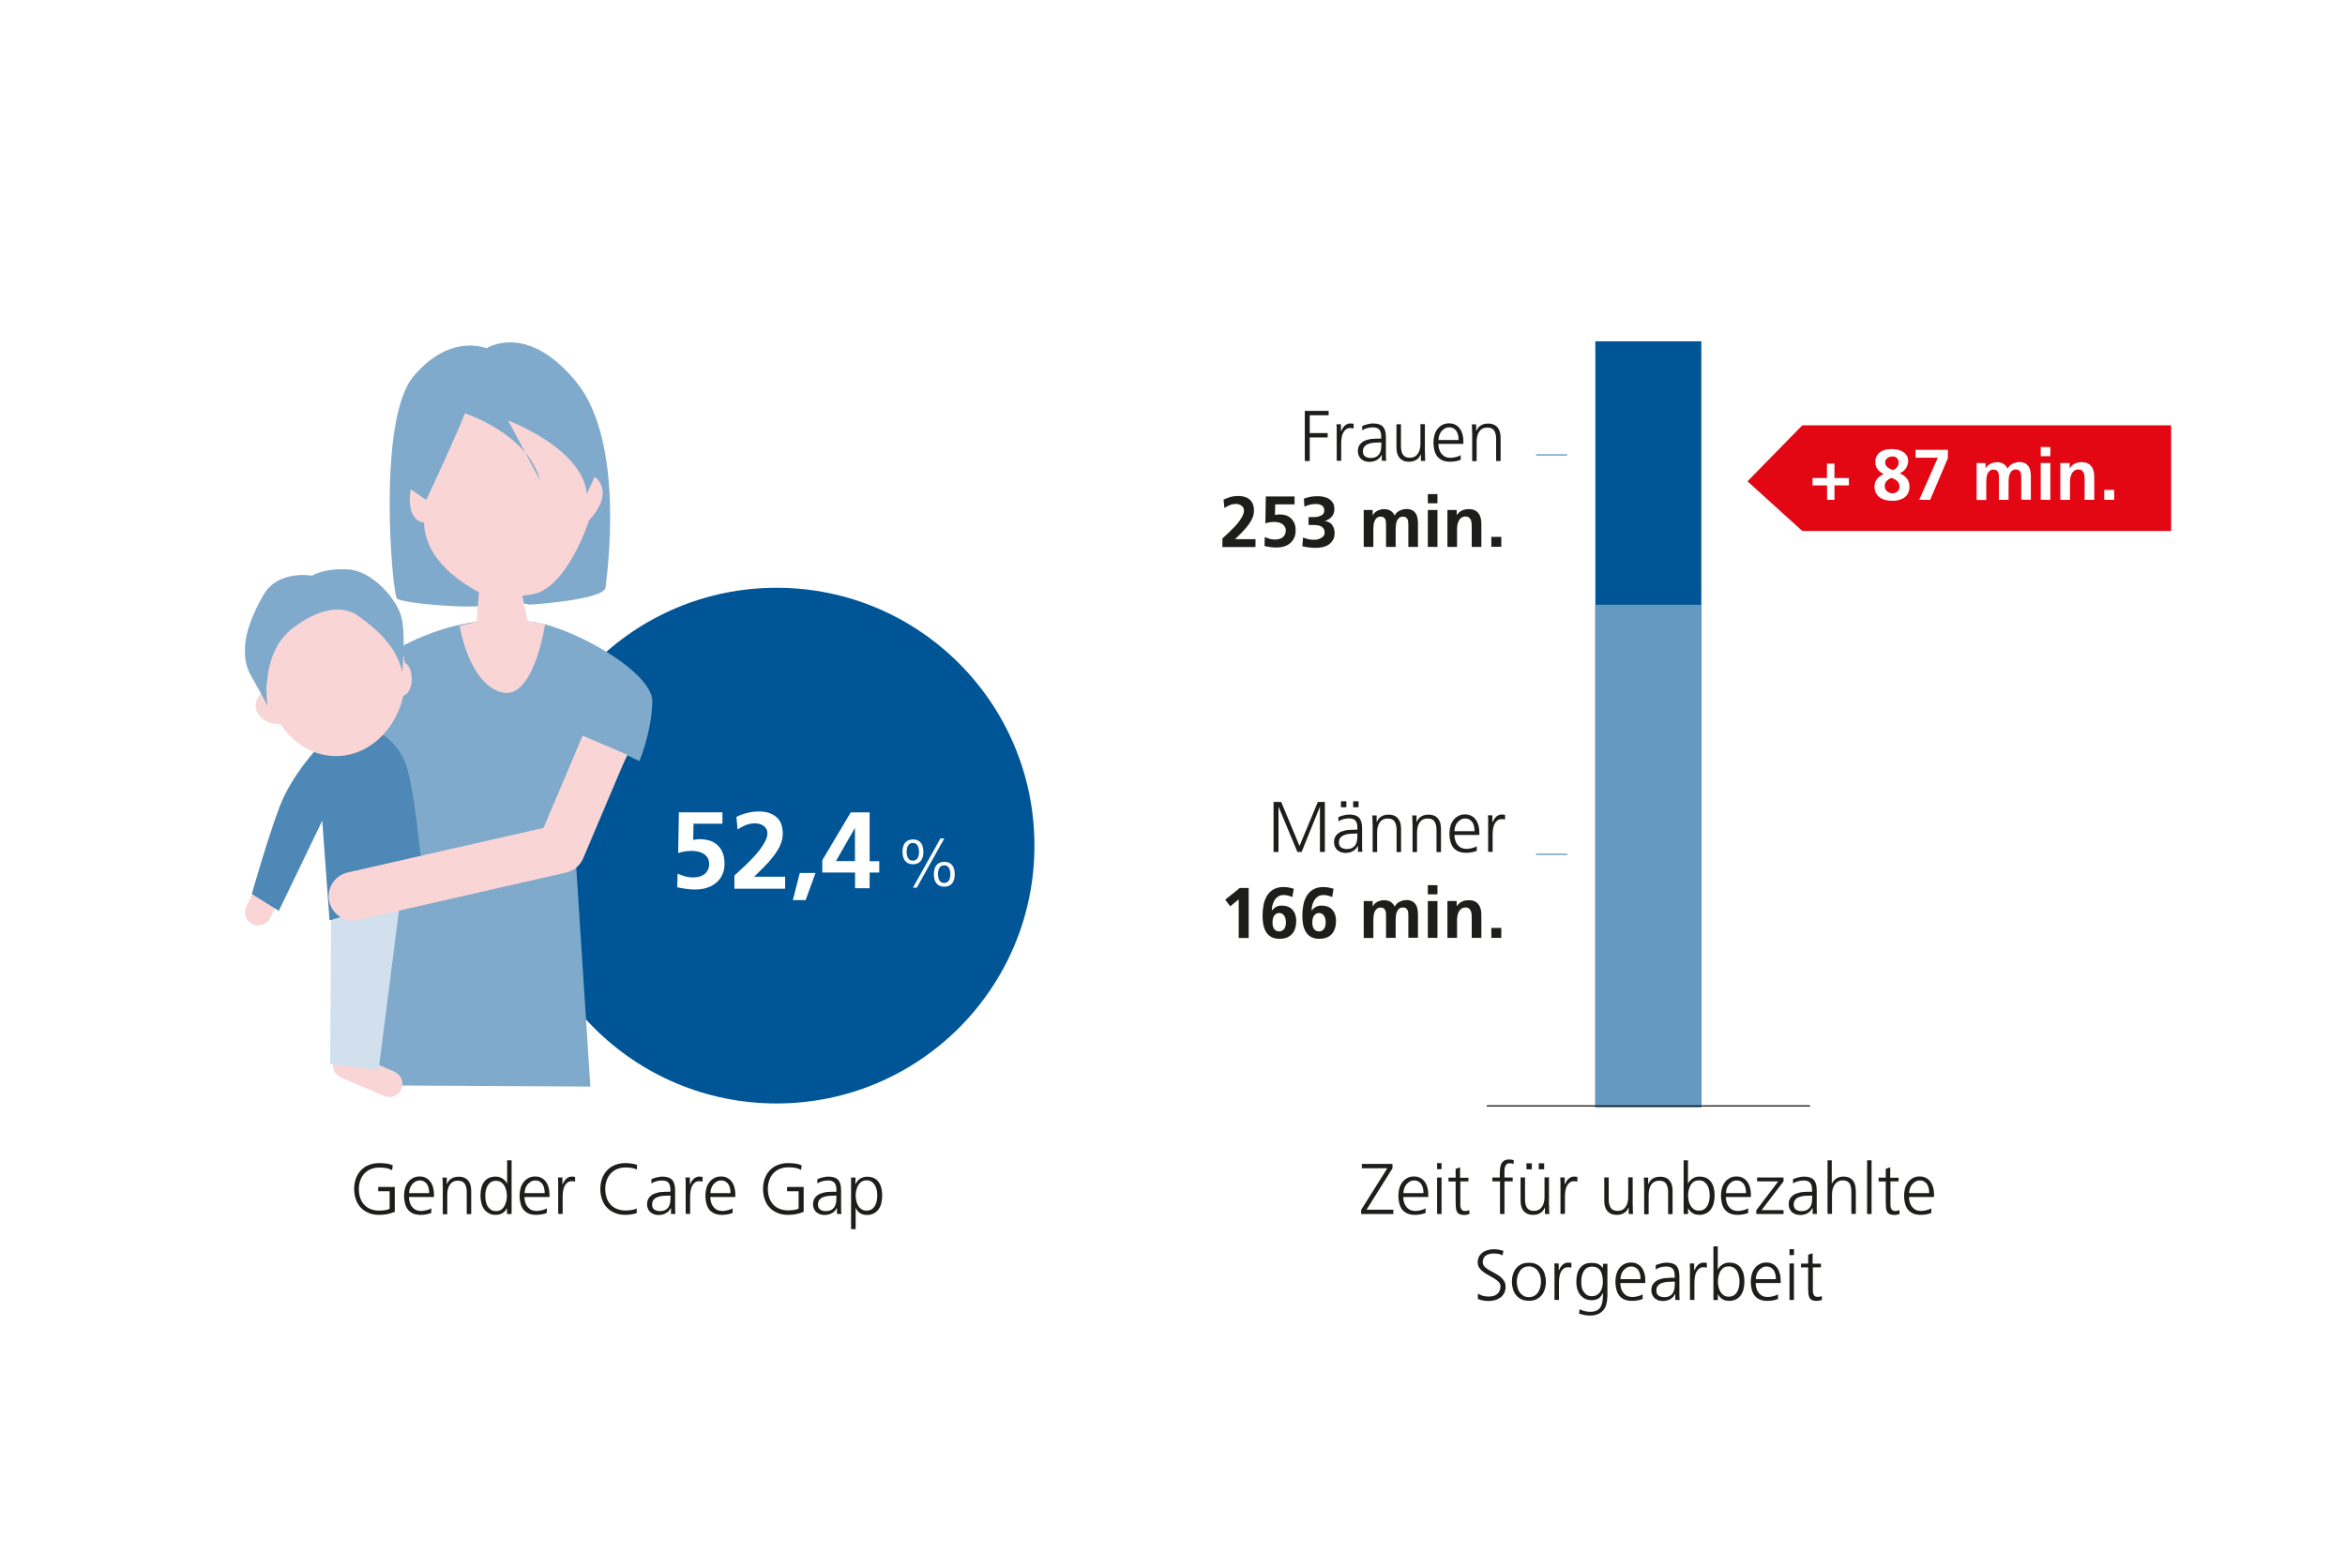 <?xml version="1.0" encoding="utf-8"?>
<!-- Generator: Adobe Illustrator 25.2.1, SVG Export Plug-In . SVG Version: 6.00 Build 0)  -->
<svg version="1.1" id="Ebene_1" xmlns="http://www.w3.org/2000/svg" xmlns:xlink="http://www.w3.org/1999/xlink" x="0px" y="0px"
	 viewBox="0 0 1997.6 1335.8" style="enable-background:new 0 0 1997.6 1335.8;" xml:space="preserve">
<style type="text/css">
	.st0{fill:#FFFFFF;}
	.st1{fill:#005597;}
	.st2{clip-path:url(#SVGID_2_);fill:#1D1D1B;}
	.st3{clip-path:url(#SVGID_2_);fill:#005597;}
	.st4{clip-path:url(#SVGID_2_);fill:#FFFFFF;}
	.st5{clip-path:url(#SVGID_2_);fill:#80AACB;}
	.st6{clip-path:url(#SVGID_2_);fill:#FAD5D6;}
	.st7{fill:#D1E0EC;}
	.st8{clip-path:url(#SVGID_4_);fill:#4D88B6;}
	.st9{clip-path:url(#SVGID_4_);fill:#FAD5D6;}
	.st10{clip-path:url(#SVGID_4_);fill:#80AACB;}
	.st11{fill:#6699C1;}
	.st12{clip-path:url(#SVGID_6_);fill:#1D1D1B;}
	.st13{fill:none;stroke:#1D1D1B;stroke-width:1.099;}
	.st14{clip-path:url(#SVGID_8_);fill:#1D1D1B;}
	.st15{fill:none;stroke:#6699C1;stroke-width:1.099;}
	.st16{fill:#E30613;}
	.st17{clip-path:url(#SVGID_10_);fill:#FFFFFF;}
	.st18{clip-path:url(#SVGID_12_);fill:#1D1D1B;}
	.st19{fill:#99BBD5;}
	.st20{fill:none;stroke:#1D1D1B;}
	.st21{clip-path:url(#SVGID_14_);fill:#1D1D1B;}
	.st22{fill:none;stroke:#6699C1;}
	.st23{clip-path:url(#SVGID_16_);fill:none;stroke:#E30613;stroke-width:2;stroke-miterlimit:10;}
	.st24{clip-path:url(#SVGID_18_);fill:#6699C1;}
	.st25{clip-path:url(#SVGID_20_);fill:#B2CCE0;}
	.st26{clip-path:url(#SVGID_20_);fill:#E0EBF3;}
	.st27{clip-path:url(#SVGID_20_);fill:#99BBD5;}
	.st28{clip-path:url(#SVGID_20_);fill:#005597;}
	.st29{fill:#8CB2D0;}
	.st30{clip-path:url(#SVGID_22_);fill:#8CB2D0;}
</style>
<rect class="st0" width="1997.6" height="1335.8"/>
<rect x="1359" y="290.8" class="st1" width="90.3" height="652.8"/>
<g>
	<defs>
		<rect id="SVGID_1_" x="208.7" y="290.8" width="1640.9" height="830.1"/>
	</defs>
	<clipPath id="SVGID_2_">
		<use xlink:href="#SVGID_1_"  style="overflow:visible;"/>
	</clipPath>
	<path class="st2" d="M746.9,1014.2c-0.3-1.5-0.8-2.9-1.5-4.2c-0.7-1.2-1.7-2.3-2.8-3.1c-1.2-0.8-2.7-1.2-4.5-1.2
		c-1.7,0-3.2,0.4-4.3,1.2c-1.2,0.8-2.1,1.9-2.8,3.1c-0.7,1.3-1.2,2.7-1.6,4.2c-0.3,1.5-0.5,3-0.5,4.4c0,1.4,0.2,2.9,0.5,4.4
		c0.3,1.5,0.8,2.9,1.6,4.2c0.7,1.3,1.7,2.3,2.8,3.1c1.2,0.8,2.6,1.2,4.3,1.2c1.8,0,3.3-0.4,4.5-1.2c1.2-0.8,2.1-1.8,2.8-3.1
		c0.7-1.2,1.2-2.6,1.5-4.2c0.3-1.5,0.4-3.1,0.4-4.6S747.2,1015.8,746.9,1014.2 M725,1003.3h3.8l-0.2,5.7h0.1c0.2-0.4,0.6-1,1-1.7
		c0.4-0.7,1.1-1.4,1.8-2.1c0.8-0.7,1.7-1.3,2.9-1.8c1.1-0.5,2.5-0.8,4.2-0.8c2.3,0,4.2,0.4,5.9,1.2c1.6,0.8,3,1.9,4,3.4
		c1,1.4,1.8,3.2,2.3,5.2c0.5,2,0.7,4.2,0.7,6.5c0,2.3-0.3,4.5-0.8,6.4c-0.5,2-1.3,3.7-2.4,5.2c-1.1,1.5-2.4,2.6-4,3.4
		c-1.6,0.8-3.5,1.3-5.6,1.3c-2.4,0-4.4-0.5-6-1.5c-1.5-1-2.8-2.5-3.7-4.5h-0.1v18.1H725V1003.3z M712.4,1018.7h-1.1
		c-1.7,0-3.4,0.1-5.1,0.2c-1.7,0.1-3.3,0.5-4.7,1c-1.4,0.5-2.6,1.3-3.4,2.3c-0.9,1-1.3,2.4-1.3,4.1c0,2,0.6,3.5,1.9,4.3
		c1.3,0.9,2.8,1.3,4.6,1.3c2.2,0,4-0.4,5.3-1.3c1.3-0.9,2.2-1.9,2.7-3.1c0.6-1.2,0.9-2.4,1-3.7c0.1-1.3,0.2-2.3,0.2-3.2V1018.7z
		 M712.8,1029.4h-0.1c-0.4,0.9-1,1.8-1.7,2.5c-0.7,0.7-1.5,1.3-2.4,1.8c-0.9,0.5-1.8,0.9-2.8,1.1c-1,0.2-2,0.4-2.9,0.4
		c-2.2,0-4-0.3-5.3-1c-1.3-0.7-2.4-1.4-3.1-2.4c-0.7-0.9-1.2-1.9-1.5-2.9c-0.2-1-0.4-1.9-0.4-2.6c0-2.6,0.6-4.6,1.9-6.1
		c1.2-1.5,2.8-2.6,4.7-3.3s4-1.2,6.2-1.3c2.2-0.2,4.4-0.2,6.4-0.2h0.7v-1.6c0-2.7-0.5-4.7-1.6-6c-1.1-1.3-2.9-2-5.5-2
		c-1.6,0-3.2,0.2-4.7,0.6s-3,1-4.4,2v-3.7c0.6-0.3,1.3-0.6,2-0.8c0.8-0.3,1.5-0.5,2.4-0.7c0.8-0.2,1.7-0.3,2.5-0.5
		c0.8-0.1,1.6-0.2,2.3-0.2c3.9,0,6.7,0.9,8.4,2.7c1.7,1.8,2.6,4.8,2.6,8.9v13.7c0,1.3,0,2.4,0,3.4c0,1,0.1,2.1,0.3,3.1h-3.8V1029.4z
		 M680.4,1015h-9.9v-3.7h14.1v21.2c-2.2,0.9-4.4,1.6-6.5,2s-4.4,0.6-6.7,0.6c-3.4,0-6.4-0.5-9-1.6c-2.6-1.1-4.9-2.6-6.7-4.5
		c-1.9-1.9-3.3-4.3-4.2-7c-1-2.7-1.5-5.7-1.5-9c0-3.2,0.5-6.2,1.5-8.9s2.4-5,4.3-7c1.9-2,4.1-3.5,6.8-4.5c2.6-1.1,5.6-1.6,8.9-1.6
		c0.8,0,1.7,0,2.7,0.1c1,0.1,2,0.2,3.1,0.3s2,0.3,3,0.6c1,0.3,1.8,0.6,2.6,0.9l-0.5,3.9c-1.7-0.9-3.4-1.5-5.3-1.8
		c-1.9-0.3-3.7-0.4-5.6-0.4c-2.8,0-5.2,0.5-7.4,1.4c-2.1,0.9-3.9,2.2-5.4,3.8c-1.5,1.6-2.6,3.6-3.4,5.8c-0.8,2.2-1.2,4.7-1.2,7.3
		c0,2.7,0.4,5.2,1.1,7.4c0.8,2.3,1.9,4.2,3.3,5.8c1.4,1.6,3.2,2.9,5.4,3.8c2.2,0.9,4.6,1.4,7.4,1.4c0.7,0,1.4,0,2.2-0.1
		s1.7-0.1,2.5-0.2c0.8-0.1,1.6-0.3,2.4-0.5c0.8-0.2,1.4-0.4,1.9-0.8V1015z M622.3,1016.6c0-1.3-0.1-2.7-0.4-4
		c-0.3-1.3-0.7-2.5-1.4-3.5c-0.6-1-1.5-1.8-2.5-2.4c-1-0.6-2.2-0.9-3.7-0.9s-2.7,0.3-3.8,1c-1.1,0.7-2.1,1.5-2.9,2.5
		c-0.8,1-1.4,2.2-1.8,3.5c-0.4,1.3-0.6,2.6-0.6,3.8H622.3z M624.2,1033.4c-1.3,0.6-2.8,1-4.5,1.3c-1.6,0.3-3.2,0.4-4.6,0.4
		c-2.6,0-4.8-0.4-6.6-1.2c-1.8-0.8-3.3-2-4.4-3.4c-1.1-1.5-1.9-3.2-2.4-5.2c-0.5-2-0.8-4.2-0.8-6.5c0-2.4,0.3-4.5,0.9-6.6
		c0.6-2,1.5-3.7,2.7-5.2c1.1-1.4,2.5-2.5,4.2-3.4c1.6-0.8,3.4-1.2,5.4-1.2c2.2,0,4.1,0.4,5.6,1.3c1.6,0.8,2.8,2,3.8,3.4
		c1,1.4,1.7,3,2.2,4.9c0.5,1.9,0.7,3.8,0.7,5.9v2h-21.3c0,1.7,0.2,3.2,0.7,4.7c0.4,1.4,1.1,2.7,2,3.8c0.9,1.1,1.9,1.9,3.2,2.5
		c1.3,0.6,2.8,0.9,4.4,0.9c0.7,0,1.5-0.1,2.3-0.2c0.8-0.1,1.6-0.3,2.4-0.5c0.8-0.2,1.5-0.4,2.3-0.7c0.7-0.3,1.3-0.6,1.7-0.9V1033.4z
		 M584.1,1010.2v-2.2c0-0.6,0-1.2,0-1.7c0-0.5-0.1-1-0.1-1.5s-0.1-1-0.1-1.6h3.8v6h0.1c0.4-0.9,0.8-1.7,1.3-2.5
		c0.5-0.8,1.1-1.5,1.7-2.2c0.7-0.6,1.4-1.1,2.3-1.5c0.8-0.4,1.7-0.5,2.7-0.5c0.4,0,0.9,0,1.4,0.1c0.5,0.1,0.9,0.2,1.3,0.2v4
		c-0.8-0.2-1.7-0.4-2.8-0.4c-1.5,0-2.8,0.4-3.8,1.2c-1,0.8-1.8,1.8-2.4,3c-0.6,1.2-1,2.5-1.2,4s-0.4,2.9-0.4,4.3v15.4h-3.8V1010.2z
		 M571.1,1018.7H570c-1.7,0-3.4,0.1-5.1,0.2c-1.7,0.1-3.3,0.5-4.7,1c-1.4,0.5-2.6,1.3-3.4,2.3c-0.9,1-1.3,2.4-1.3,4.1
		c0,2,0.6,3.5,1.9,4.3s2.8,1.3,4.6,1.3c2.2,0,4-0.4,5.3-1.3s2.2-1.9,2.7-3.1c0.6-1.2,0.9-2.4,1-3.7s0.2-2.3,0.2-3.2V1018.7z
		 M571.4,1029.4h-0.1c-0.4,0.9-1,1.8-1.7,2.5s-1.5,1.3-2.4,1.8c-0.9,0.5-1.8,0.9-2.8,1.1c-1,0.2-2,0.4-2.9,0.4c-2.2,0-4-0.3-5.3-1
		c-1.3-0.7-2.4-1.4-3.1-2.4c-0.7-0.9-1.2-1.9-1.5-2.9c-0.2-1-0.4-1.9-0.4-2.6c0-2.6,0.6-4.6,1.9-6.1s2.8-2.6,4.7-3.3s4-1.2,6.2-1.3
		c2.2-0.2,4.4-0.2,6.4-0.2h0.7v-1.6c0-2.7-0.5-4.7-1.6-6s-2.9-2-5.5-2c-1.6,0-3.2,0.2-4.7,0.6c-1.5,0.4-3,1-4.4,2v-3.7
		c0.6-0.3,1.3-0.6,2-0.8c0.8-0.3,1.5-0.5,2.4-0.7c0.8-0.2,1.7-0.3,2.5-0.5c0.8-0.1,1.6-0.2,2.3-0.2c3.9,0,6.7,0.9,8.4,2.7
		c1.7,1.8,2.6,4.8,2.6,8.9v13.7c0,1.3,0,2.4,0,3.4c0,1,0.1,2.1,0.3,3.1h-3.8V1029.4z M542.5,996.5c-1.3-0.7-2.9-1.2-4.6-1.4
		c-1.7-0.3-3.4-0.4-4.9-0.4c-2.8,0-5.2,0.5-7.4,1.4c-2.1,0.9-3.9,2.2-5.4,3.8c-1.5,1.6-2.6,3.6-3.4,5.8c-0.8,2.2-1.2,4.7-1.2,7.3
		c0,2.7,0.4,5.2,1.1,7.4c0.8,2.3,1.9,4.2,3.3,5.8s3.2,2.9,5.4,3.8c2.2,0.9,4.6,1.4,7.4,1.4c0.7,0,1.5,0,2.3-0.1s1.7-0.2,2.6-0.3
		c0.9-0.1,1.7-0.3,2.5-0.5c0.8-0.2,1.5-0.5,2.1-0.9l0.2,3.7c-0.6,0.4-1.3,0.7-2.1,0.9c-0.8,0.2-1.7,0.4-2.6,0.5
		c-0.9,0.1-1.8,0.2-2.7,0.3c-0.9,0.1-1.7,0.1-2.3,0.1c-3.4,0-6.4-0.5-9-1.6c-2.6-1.1-4.9-2.6-6.7-4.5c-1.9-1.9-3.3-4.3-4.2-7
		c-1-2.7-1.5-5.7-1.5-9c0-3.2,0.5-6.2,1.5-8.9c1-2.7,2.4-5,4.3-7c1.9-2,4.1-3.5,6.8-4.5c2.6-1.1,5.6-1.6,8.9-1.6
		c0.6,0,1.4,0,2.3,0.1c0.9,0.1,1.8,0.2,2.7,0.3c0.9,0.1,1.8,0.3,2.7,0.5s1.5,0.4,2.1,0.7L542.5,996.5z M475.5,1010.2v-2.2
		c0-0.6,0-1.2,0-1.7c0-0.5-0.1-1-0.1-1.5c0-0.5-0.1-1-0.1-1.6h3.8v6h0.1c0.4-0.9,0.8-1.7,1.3-2.5c0.5-0.8,1.1-1.5,1.7-2.2
		c0.7-0.6,1.4-1.1,2.3-1.5c0.8-0.4,1.7-0.5,2.7-0.5c0.4,0,0.9,0,1.4,0.1c0.5,0.1,0.9,0.2,1.3,0.2v4c-0.8-0.2-1.8-0.4-2.8-0.4
		c-1.5,0-2.8,0.4-3.8,1.2c-1,0.8-1.8,1.8-2.4,3c-0.6,1.2-1,2.5-1.2,4s-0.4,2.9-0.4,4.3v15.4h-3.8V1010.2z M464,1016.6
		c0-1.3-0.1-2.7-0.4-4c-0.3-1.3-0.7-2.5-1.4-3.5c-0.6-1-1.5-1.8-2.5-2.4c-1-0.6-2.2-0.9-3.7-0.9c-1.4,0-2.7,0.3-3.8,1
		c-1.1,0.7-2.1,1.5-2.9,2.5c-0.8,1-1.4,2.2-1.8,3.5c-0.4,1.3-0.6,2.6-0.6,3.8H464z M465.9,1033.4c-1.3,0.6-2.8,1-4.5,1.3
		c-1.6,0.3-3.2,0.4-4.6,0.4c-2.6,0-4.8-0.4-6.6-1.2c-1.8-0.8-3.3-2-4.4-3.4c-1.1-1.5-1.9-3.2-2.4-5.2c-0.5-2-0.8-4.2-0.8-6.5
		c0-2.4,0.3-4.5,0.9-6.6c0.6-2,1.5-3.7,2.7-5.2c1.1-1.4,2.5-2.5,4.2-3.4c1.6-0.8,3.4-1.2,5.4-1.2c2.2,0,4.1,0.4,5.6,1.3
		c1.6,0.8,2.8,2,3.8,3.4c1,1.4,1.7,3,2.2,4.9c0.5,1.9,0.7,3.8,0.7,5.9v2h-21.3c0,1.7,0.2,3.2,0.7,4.7c0.4,1.4,1.1,2.7,2,3.8
		c0.9,1.1,1.9,1.9,3.2,2.5c1.3,0.6,2.8,0.9,4.4,0.9c0.7,0,1.5-0.1,2.3-0.2c0.8-0.1,1.6-0.3,2.4-0.5c0.8-0.2,1.5-0.4,2.3-0.7
		c0.7-0.3,1.3-0.6,1.7-0.9V1033.4z M413.8,1023.4c0.3,1.5,0.8,2.9,1.5,4.2c0.7,1.2,1.7,2.3,2.8,3.1c1.2,0.8,2.7,1.2,4.5,1.2
		c1.7,0,3.2-0.4,4.3-1.2c1.2-0.8,2.1-1.9,2.8-3.1c0.7-1.3,1.2-2.7,1.6-4.2c0.3-1.5,0.5-3,0.5-4.4c0-1.4-0.2-2.9-0.5-4.4
		c-0.3-1.5-0.8-2.9-1.6-4.2c-0.7-1.3-1.7-2.3-2.8-3.1c-1.2-0.8-2.6-1.2-4.3-1.2c-1.8,0-3.3,0.4-4.5,1.2c-1.2,0.8-2.1,1.8-2.8,3.1
		c-0.7,1.2-1.2,2.6-1.5,4.2c-0.3,1.5-0.4,3.1-0.4,4.6S413.6,1021.9,413.8,1023.4 M435.7,1034.4h-3.8v-4.9h-0.1c-1.1,2-2.4,3.4-4,4.3
		c-1.6,0.9-3.5,1.3-5.7,1.3c-2.2,0-4-0.4-5.6-1.3s-2.9-2-4-3.4c-1.1-1.5-1.9-3.2-2.4-5.2c-0.5-2-0.8-4.1-0.8-6.4
		c0-2.4,0.2-4.5,0.7-6.5c0.5-2,1.2-3.7,2.3-5.2c1-1.4,2.4-2.6,4-3.4c1.6-0.8,3.6-1.2,5.9-1.2c1.5,0,2.8,0.2,4,0.7
		c1.2,0.5,2.1,1.1,2.9,1.7c0.8,0.7,1.4,1.3,1.9,2c0.5,0.7,0.8,1.2,0.9,1.6h0.1v-19.9h3.8V1034.4z M377.1,1010.6c0-1.2,0-2.4,0-3.6
		c0-1.2-0.1-2.5-0.2-3.7h3.7v5.6h0.1c0.3-0.7,0.7-1.4,1.2-2.2c0.5-0.8,1.1-1.4,1.9-2c0.8-0.6,1.7-1.1,2.8-1.5
		c1.1-0.4,2.5-0.6,4.1-0.6c1.9,0,3.5,0.3,4.9,0.9c1.3,0.6,2.4,1.4,3.3,2.5c0.9,1.1,1.5,2.3,1.9,3.8c0.4,1.5,0.6,3.1,0.6,4.8v19.9
		h-3.8v-18.9c0-2.9-0.6-5.3-1.7-7c-1.1-1.7-3-2.6-5.7-2.6c-1.8,0-3.2,0.3-4.4,1c-1.2,0.7-2.1,1.6-2.8,2.7c-0.7,1.1-1.2,2.3-1.5,3.7
		c-0.3,1.3-0.5,2.7-0.5,4v17.2h-3.8V1010.6z M365.6,1016.6c0-1.3-0.1-2.7-0.4-4c-0.3-1.3-0.7-2.5-1.4-3.5c-0.6-1-1.5-1.8-2.5-2.4
		c-1-0.6-2.2-0.9-3.7-0.9c-1.4,0-2.7,0.3-3.8,1c-1.1,0.7-2.1,1.5-2.9,2.5c-0.8,1-1.4,2.2-1.8,3.5c-0.4,1.3-0.6,2.6-0.6,3.8H365.6z
		 M367.5,1033.4c-1.3,0.6-2.8,1-4.5,1.3c-1.6,0.3-3.2,0.4-4.6,0.4c-2.6,0-4.8-0.4-6.6-1.2c-1.8-0.8-3.3-2-4.4-3.4
		c-1.1-1.5-1.9-3.2-2.4-5.2c-0.5-2-0.8-4.2-0.8-6.5c0-2.4,0.3-4.5,0.9-6.6c0.6-2,1.5-3.7,2.7-5.2c1.1-1.4,2.5-2.5,4.2-3.4
		c1.6-0.8,3.4-1.2,5.4-1.2c2.2,0,4.1,0.4,5.6,1.3c1.6,0.8,2.8,2,3.8,3.4c1,1.4,1.7,3,2.2,4.9c0.5,1.9,0.7,3.8,0.7,5.9v2h-21.3
		c0,1.7,0.2,3.2,0.7,4.7c0.4,1.4,1.1,2.7,2,3.8c0.9,1.1,1.9,1.9,3.2,2.5c1.3,0.6,2.8,0.9,4.4,0.9c0.7,0,1.5-0.1,2.3-0.2
		c0.8-0.1,1.6-0.3,2.4-0.5c0.8-0.2,1.5-0.4,2.3-0.7c0.7-0.3,1.3-0.6,1.7-0.9V1033.4z M332.1,1015h-9.9v-3.7h14.1v21.2
		c-2.2,0.9-4.4,1.6-6.5,2c-2.1,0.4-4.4,0.6-6.7,0.6c-3.4,0-6.4-0.5-9-1.6c-2.6-1.1-4.9-2.6-6.7-4.5c-1.9-1.9-3.3-4.3-4.2-7
		c-1-2.7-1.5-5.7-1.5-9c0-3.2,0.5-6.2,1.5-8.9s2.4-5,4.3-7s4.1-3.5,6.8-4.5c2.6-1.1,5.6-1.6,8.9-1.6c0.8,0,1.7,0,2.7,0.1
		c1,0.1,2,0.2,3.1,0.3s2,0.3,3,0.6s1.8,0.6,2.6,0.9L334,997c-1.7-0.9-3.4-1.5-5.3-1.8s-3.7-0.4-5.6-0.4c-2.8,0-5.2,0.5-7.4,1.4
		c-2.1,0.9-3.9,2.2-5.4,3.8s-2.6,3.6-3.4,5.8c-0.8,2.2-1.2,4.7-1.2,7.3c0,2.7,0.4,5.2,1.1,7.4c0.8,2.3,1.9,4.2,3.3,5.8
		c1.4,1.6,3.2,2.9,5.4,3.8s4.6,1.4,7.4,1.4c0.7,0,1.4,0,2.2-0.1c0.8,0,1.7-0.1,2.5-0.2c0.8-0.1,1.6-0.3,2.4-0.5
		c0.8-0.2,1.4-0.4,1.9-0.8V1015z"/>
	<path class="st3" d="M661.5,940.2c121.3,0,219.7-98.3,219.7-219.7s-98.3-219.7-219.7-219.7s-219.7,98.3-219.7,219.7
		S540.1,940.2,661.5,940.2"/>
	<path class="st4" d="M801.1,714.4h3.3L781,756.3h-3.3L801.1,714.4z M772.6,728.5c0.2,0.9,0.5,1.7,0.8,2.4c0.4,0.7,0.9,1.3,1.6,1.7
		c0.7,0.5,1.6,0.7,2.6,0.7c1.1,0,1.9-0.2,2.6-0.7c0.7-0.5,1.2-1,1.6-1.7c0.4-0.7,0.7-1.5,0.8-2.4c0.2-0.9,0.3-1.8,0.3-2.7
		c0-0.9-0.1-1.7-0.3-2.7c-0.2-0.9-0.5-1.7-0.8-2.4c-0.4-0.7-0.9-1.3-1.6-1.8c-0.7-0.5-1.6-0.7-2.6-0.7c-1.1,0-1.9,0.2-2.6,0.7
		c-0.7,0.5-1.2,1-1.6,1.8c-0.4,0.7-0.7,1.5-0.8,2.4c-0.2,0.9-0.3,1.8-0.3,2.7C772.3,726.7,772.4,727.6,772.6,728.5 M769.3,721.6
		c0.3-1.3,0.9-2.4,1.6-3.4c0.7-0.9,1.7-1.7,2.8-2.2c1.1-0.5,2.5-0.8,4-0.8c1.6,0,2.9,0.3,4,0.8c1.1,0.5,2,1.3,2.8,2.2
		c0.7,0.9,1.3,2.1,1.6,3.4s0.5,2.7,0.5,4.2c0,1.5-0.2,2.9-0.5,4.2c-0.3,1.3-0.9,2.4-1.6,3.4c-0.7,0.9-1.7,1.7-2.8,2.2
		c-1.1,0.5-2.5,0.8-4,0.8c-1.6,0-2.9-0.3-4-0.8c-1.1-0.5-2-1.3-2.8-2.2c-0.7-0.9-1.3-2.1-1.6-3.4c-0.3-1.3-0.5-2.7-0.5-4.2
		C768.8,724.3,768.9,722.9,769.3,721.6 M799.3,747.5c0.2,0.9,0.5,1.7,0.8,2.4c0.4,0.7,0.9,1.3,1.6,1.7c0.7,0.5,1.6,0.7,2.6,0.7
		c1.1,0,1.9-0.2,2.6-0.7c0.7-0.5,1.2-1,1.6-1.7c0.4-0.7,0.7-1.5,0.8-2.4s0.3-1.8,0.3-2.7c0-0.9-0.1-1.7-0.3-2.7s-0.5-1.7-0.8-2.4
		c-0.4-0.7-0.9-1.3-1.6-1.7c-0.7-0.5-1.6-0.7-2.6-0.7c-1.1,0-1.9,0.2-2.6,0.7c-0.7,0.5-1.2,1-1.6,1.7c-0.4,0.7-0.7,1.5-0.8,2.4
		c-0.2,0.9-0.3,1.8-0.3,2.7C799.1,745.8,799.2,746.6,799.3,747.5 M796,740.7c0.3-1.3,0.9-2.4,1.6-3.4c0.7-0.9,1.7-1.7,2.8-2.2
		c1.1-0.5,2.5-0.8,4-0.8c1.6,0,2.9,0.3,4,0.8c1.1,0.5,2,1.3,2.8,2.2c0.7,0.9,1.3,2.1,1.6,3.4c0.3,1.3,0.5,2.7,0.5,4.2
		s-0.2,2.9-0.5,4.2c-0.3,1.3-0.9,2.4-1.6,3.4c-0.7,0.9-1.7,1.7-2.8,2.2c-1.1,0.5-2.5,0.8-4,0.8c-1.6,0-2.9-0.3-4-0.8
		c-1.1-0.5-2-1.3-2.8-2.2c-0.7-0.9-1.3-2.1-1.6-3.4c-0.3-1.3-0.5-2.7-0.5-4.2S795.7,742,796,740.7"/>
	<path class="st4" d="M700.5,732.9l24.2-40.7h16.1v41.6h8.2v9.6h-8.2v13.4h-12.4v-13.4h-27.9V732.9z M728.3,733.7v-28h-0.2l-16,28
		H728.3z M681.3,743.8h13.4l-8.4,23.1h-10.9L681.3,743.8z M625.6,756.8V746c1-1,2.4-2.3,4.2-3.9c1.8-1.6,3.7-3.4,5.8-5.4
		c2.1-2,4.2-4.2,6.3-6.4c2.1-2.3,4.1-4.6,5.8-6.9c1.7-2.3,3.1-4.7,4.3-6.9c1.1-2.3,1.7-4.4,1.7-6.4c0-1.5-0.3-2.8-0.9-3.8
		c-0.6-1.1-1.4-2-2.4-2.7c-1-0.7-2.1-1.3-3.4-1.6c-1.3-0.3-2.5-0.5-3.8-0.5c-2.8,0-5.4,0.5-7.9,1.5c-2.5,1-4.8,2.2-7,3.7l-1-10.7
		c3-1.5,6.1-2.6,9.3-3.4c3.2-0.8,6.5-1.2,9.9-1.2c6.2,0,11.1,1.6,14.8,4.7s5.5,7.9,5.5,14.2c0,3.5-0.8,6.8-2.3,10.1
		c-1.5,3.3-3.5,6.4-5.9,9.5c-2.4,3.1-5,6-7.9,8.9c-2.9,2.9-5.6,5.6-8.3,8.2h26.4v10.2H625.6z M615.7,701.8h-24.9l-0.3,13.8
		c0.7-0.1,1.6-0.3,2.6-0.4c1-0.2,2.1-0.2,3.3-0.2c2.3,0,4.6,0.3,7.1,0.9c2.4,0.6,4.7,1.7,6.7,3.3c2,1.6,3.7,3.7,5,6.4
		c1.3,2.7,2,6.2,2,10.4c0,3-0.5,5.9-1.6,8.5c-1,2.7-2.6,5-4.8,7c-2.1,2-4.8,3.6-7.9,4.7c-3.1,1.1-6.8,1.7-10.9,1.7
		c-2.5,0-5.1-0.2-7.8-0.6c-2.7-0.4-5.1-0.8-7.3-1.3l0.3-11.6c1.6,0.7,3.5,1.4,5.7,2.1c2.2,0.7,4.7,1.1,7.5,1.1c1.7,0,3.3-0.2,5-0.6
		c1.7-0.4,3.1-1.1,4.4-2c1.3-0.9,2.3-2.1,3.1-3.6c0.8-1.4,1.2-3.2,1.2-5.2c0-2.1-0.4-3.9-1.3-5.3c-0.9-1.4-2-2.6-3.4-3.4
		c-1.4-0.9-3-1.5-4.7-1.9s-3.6-0.6-5.4-0.6c-4,0-7.9,0.6-11.6,1.8l0.6-34.7h37.1V701.8z"/>
	<path class="st5" d="M406,529.8c0,0-67.3,6.2-111.4,60l29.8,335l178.5,1l-12.9-200.5l44.6-81.6l10.1,4.8c8.4-21.1,11-41.3,11-50.9
		c0-26.9-75.8-67.2-106.1-68.1C419.3,528.3,406,529.8,406,529.8"/>
	<path class="st6" d="M515.8,408.9c0,56.2-38.1,101.7-85.1,101.7s-85.1-45.5-85.1-101.7s38.1-101.7,85.1-101.7
		S515.8,352.7,515.8,408.9"/>
	<path class="st5" d="M363.1,426c0,0,29.3-62.7,32.8-73.9c0,0,53.8,17.5,64,57c0,0-15-28.4-27-50.8c0,0,63.3,23.6,67,62.4l6.7-14.5
		c0,0,18.2,12.1-4.8,37.1c0,0-18.9,59.5-49.7,63.3c-30.8,3.8-0.9,8.6-0.9,8.6s63.4-3.9,64.6-14.6c1.2-10.7,17.2-123.4-24.9-175.1
		c-42.1-51.7-76.5-28.7-76.5-28.7s-30.4-13.5-62,23.6c-31.6,37.1-18.2,185.6-14.3,189.6c3.9,4.1,68.5,9.7,78.4,5l-2.1-7.5
		c0,0-52-20.9-53.2-62.3c0,0-15.5,0.2-11.4-28.3L363.1,426z"/>
	<path class="st6" d="M408.5,498.7l-2.5,31.1l-14.5,3.4c0,0,7.7,48.9,35.5,56.6c27.8,7.7,37.4-58.3,37.4-58.3l-14.9-2.2l-6.4-30.6
		H408.5z"/>
	<path class="st6" d="M331.6,934.7c-1.5,0-3-0.3-4.5-0.9L290.4,918c-5.7-2.5-8.4-9.1-5.9-14.8c2.5-5.7,9.1-8.4,14.8-5.9l36.7,15.8
		c5.7,2.5,8.4,9.1,5.9,14.8C340.1,932.2,336,934.7,331.6,934.7"/>
	<path class="st6" d="M220,788.6c-1.6,0-3.3-0.4-4.9-1.1c-5.6-2.7-8-9.4-5.3-15.1l9.4-19.4c2.7-5.6,9.4-8,15.1-5.3
		c5.6,2.7,8,9.4,5.3,15.1l-9.4,19.4C228.3,786.2,224.2,788.6,220,788.6"/>
</g>
<polygon class="st7" points="282.2,765.1 281.2,906.6 322.5,911.9 343.1,750.2 "/>
<g>
	<defs>
		<rect id="SVGID_3_" x="208.7" y="290.8" width="1640.9" height="830.1"/>
	</defs>
	<clipPath id="SVGID_4_">
		<use xlink:href="#SVGID_3_"  style="overflow:visible;"/>
	</clipPath>
	<path class="st8" d="M272.6,635c0,0-24,24.5-34.6,52.8c-10.6,28.3-23.5,73.9-23.5,73.9l23,14.4l37-76.8l6.2,84.9l80.6-24.5
		c0,0-7.7-92.1-16.8-111.8c-9.1-19.7-24.5-25-24.5-25L272.6,635z"/>
	<path class="st9" d="M345.5,575.3c0,38-26.5,68.9-59.3,68.9S227,613.3,227,575.3c0-38,26.5-68.9,59.3-68.9S345.5,537.2,345.5,575.3
		"/>
	<path class="st9" d="M255.8,601.2c0,8.6-8.5,15.6-19,15.6c-10.5,0-19-7-19-15.6s8.5-15.6,19-15.6
		C247.3,585.6,255.8,592.6,255.8,601.2"/>
	<path class="st9" d="M350.8,578.4c0,8-3.7,14.4-8.2,14.4c-4.5,0-8.2-6.4-8.2-14.4s3.7-14.4,8.2-14.4
		C347.2,564,350.8,570.5,350.8,578.4"/>
	<path class="st10" d="M342.6,572.6c0,0,3.4-33.6-1-48c-4.3-14.4-24-37.9-44.6-39.4s-31.2,5.3-31.2,5.3s-28.8-5.3-41.3,16.3
		c-12.5,21.6-22.6,48-10.6,69.1c12,21.1,13.9,25.4,13.9,25.4s-6.7-44.2,21.1-65.7c27.8-21.6,47-17.8,56.6-10.6
		C315.3,532.3,337.4,547.7,342.6,572.6"/>
	<path class="st9" d="M496.3,626.8L463,705.4l-166.9,38c-11.1,2.5-18.1,13.6-15.6,24.8c2.2,9.6,10.7,16.1,20.1,16.1
		c1.5,0,3.1-0.2,4.6-0.5l177.2-40.4c6.5-1.5,11.8-6,14.4-12.1l37.4-88.3L496.3,626.8z"/>
</g>
<rect x="1359" y="515.3" class="st11" width="90.3" height="428.3"/>
<g>
	<defs>
		<rect id="SVGID_5_" x="208.7" y="290.8" width="1640.9" height="830.1"/>
	</defs>
	<clipPath id="SVGID_6_">
		<use xlink:href="#SVGID_5_"  style="overflow:visible;"/>
	</clipPath>
	<path class="st12" d="M1551.4,1079.8h-7.1v20.1c0,1.4,0.3,2.6,0.9,3.6c0.6,1,1.7,1.5,3.2,1.5c0.7,0,1.4-0.1,1.9-0.2
		c0.5-0.1,1.1-0.3,1.6-0.5l0.2,3.2c-0.4,0.2-1.1,0.4-2,0.6c-0.9,0.2-1.8,0.3-2.7,0.3c-1.7,0-3-0.3-4-0.8c-1-0.5-1.7-1.3-2.1-2.2
		c-0.4-0.9-0.7-2-0.8-3.3c-0.1-1.3-0.2-2.6-0.2-4v-18.2h-6.1v-3.3h6.1v-7.5l3.8-1.3v8.9h7.1V1079.8z M1528.2,1069.4h-3.8v-5.1h3.8
		V1069.4z M1524.4,1076.5h3.8v31.1h-3.8V1076.5z M1512.8,1089.9c0-1.3-0.1-2.7-0.4-4c-0.3-1.3-0.7-2.5-1.4-3.5
		c-0.6-1-1.5-1.8-2.5-2.4c-1-0.6-2.2-0.9-3.7-0.9c-1.4,0-2.7,0.3-3.8,1c-1.1,0.7-2.1,1.5-2.9,2.5s-1.4,2.2-1.8,3.5
		c-0.4,1.3-0.6,2.6-0.6,3.8H1512.8z M1514.7,1106.7c-1.3,0.6-2.8,1-4.5,1.3c-1.6,0.3-3.2,0.4-4.6,0.4c-2.6,0-4.8-0.4-6.6-1.2
		c-1.8-0.8-3.3-2-4.4-3.4c-1.1-1.5-1.9-3.2-2.4-5.2c-0.5-2-0.8-4.2-0.8-6.5c0-2.4,0.3-4.5,0.9-6.6c0.6-2,1.5-3.7,2.7-5.2
		c1.1-1.4,2.5-2.5,4.2-3.4c1.6-0.8,3.4-1.2,5.4-1.2c2.2,0,4.1,0.4,5.6,1.3c1.6,0.8,2.8,2,3.8,3.4c1,1.4,1.7,3,2.2,4.9
		c0.5,1.9,0.7,3.8,0.7,5.9v2h-21.3c0,1.7,0.2,3.2,0.7,4.7c0.4,1.4,1.1,2.7,2,3.8c0.9,1.1,1.9,1.9,3.2,2.5c1.3,0.6,2.8,0.9,4.4,0.9
		c0.7,0,1.5-0.1,2.3-0.2c0.8-0.1,1.6-0.3,2.4-0.5c0.8-0.2,1.5-0.4,2.3-0.7c0.7-0.3,1.3-0.6,1.7-0.9V1106.7z M1481.4,1087.5
		c-0.3-1.5-0.8-2.9-1.5-4.2c-0.7-1.2-1.7-2.3-2.8-3.1c-1.2-0.8-2.7-1.2-4.5-1.2c-1.8,0-3.2,0.4-4.4,1.2c-1.2,0.8-2.1,1.9-2.8,3.1
		c-0.7,1.3-1.2,2.7-1.5,4.2c-0.3,1.5-0.5,3-0.5,4.4c0,1.4,0.2,2.9,0.5,4.4c0.3,1.5,0.8,2.9,1.6,4.2c0.7,1.3,1.7,2.3,2.8,3.1
		c1.2,0.8,2.6,1.2,4.3,1.2c1.8,0,3.3-0.4,4.5-1.2c1.2-0.8,2.1-1.8,2.8-3.1c0.7-1.2,1.2-2.6,1.5-4.2c0.3-1.5,0.4-3.1,0.4-4.6
		C1481.8,1090.6,1481.7,1089.1,1481.4,1087.5 M1459.5,1061.9h3.8v19.9h0.1c0.1-0.4,0.4-0.9,0.9-1.6c0.5-0.7,1.1-1.3,1.9-2
		c0.8-0.7,1.8-1.2,2.9-1.7c1.1-0.5,2.5-0.7,4-0.7c2.3,0,4.2,0.4,5.9,1.2c1.6,0.8,3,1.9,4,3.4s1.8,3.2,2.3,5.2c0.5,2,0.7,4.2,0.7,6.5
		c0,2.3-0.3,4.5-0.8,6.4c-0.5,2-1.3,3.7-2.4,5.2c-1.1,1.5-2.4,2.6-4,3.4c-1.6,0.8-3.5,1.3-5.6,1.3c-2.2,0-4.2-0.4-5.7-1.3
		s-2.9-2.3-4-4.3h-0.1v4.9h-3.8V1061.9z M1439.6,1083.5v-2.2c0-0.6,0-1.2,0-1.7c0-0.5-0.1-1-0.1-1.5c0-0.5-0.1-1-0.1-1.6h3.8v6h0.1
		c0.4-0.9,0.8-1.7,1.3-2.5c0.5-0.8,1.1-1.5,1.7-2.2c0.7-0.6,1.4-1.1,2.3-1.5c0.8-0.4,1.7-0.5,2.7-0.5c0.4,0,0.9,0,1.4,0.1
		c0.5,0.1,0.9,0.2,1.3,0.2v4c-0.8-0.2-1.8-0.4-2.8-0.4c-1.5,0-2.8,0.4-3.8,1.2c-1,0.8-1.8,1.8-2.4,3c-0.6,1.2-1,2.5-1.2,4
		c-0.2,1.5-0.4,2.9-0.4,4.3v15.4h-3.8V1083.5z M1426.6,1092h-1.1c-1.7,0-3.4,0.1-5.1,0.2c-1.7,0.1-3.3,0.5-4.7,1
		c-1.4,0.5-2.6,1.3-3.4,2.3c-0.9,1-1.3,2.4-1.3,4.1c0,2,0.6,3.5,1.9,4.3c1.3,0.9,2.8,1.3,4.6,1.3c2.2,0,4-0.4,5.3-1.3
		c1.3-0.9,2.2-1.9,2.7-3.1c0.6-1.2,0.9-2.4,1-3.7c0.1-1.3,0.2-2.3,0.2-3.2V1092z M1426.9,1102.7h-0.1c-0.4,0.9-1,1.8-1.7,2.5
		c-0.7,0.7-1.5,1.3-2.4,1.8c-0.9,0.5-1.8,0.9-2.8,1.1s-2,0.4-2.9,0.4c-2.2,0-4-0.3-5.3-1c-1.3-0.7-2.4-1.4-3.1-2.4
		c-0.7-0.9-1.2-1.9-1.5-2.9c-0.2-1-0.4-1.9-0.4-2.6c0-2.6,0.6-4.6,1.9-6.1c1.2-1.5,2.8-2.6,4.7-3.3c1.9-0.7,4-1.2,6.2-1.3
		c2.2-0.2,4.4-0.2,6.4-0.2h0.7v-1.6c0-2.7-0.5-4.7-1.6-6c-1.1-1.3-2.9-2-5.5-2c-1.6,0-3.2,0.2-4.7,0.6c-1.5,0.4-3,1-4.4,2v-3.7
		c0.6-0.3,1.3-0.6,2-0.8c0.8-0.3,1.5-0.5,2.4-0.7c0.8-0.2,1.7-0.3,2.5-0.5c0.8-0.1,1.6-0.2,2.3-0.2c3.9,0,6.7,0.9,8.4,2.7
		c1.7,1.8,2.6,4.8,2.6,8.9v13.7c0,1.3,0,2.4,0,3.4c0,1,0.1,2.1,0.3,3.1h-3.8V1102.7z M1397.5,1089.9c0-1.3-0.1-2.7-0.4-4
		c-0.3-1.3-0.7-2.5-1.4-3.5c-0.6-1-1.5-1.8-2.5-2.4c-1-0.6-2.2-0.9-3.7-0.9c-1.4,0-2.7,0.3-3.8,1c-1.1,0.7-2.1,1.5-2.9,2.5
		c-0.8,1-1.4,2.2-1.8,3.5s-0.6,2.6-0.6,3.8H1397.5z M1399.4,1106.7c-1.3,0.6-2.8,1-4.5,1.3c-1.6,0.3-3.2,0.4-4.6,0.4
		c-2.6,0-4.8-0.4-6.6-1.2c-1.8-0.8-3.3-2-4.4-3.4c-1.1-1.5-1.9-3.2-2.4-5.2c-0.5-2-0.8-4.2-0.8-6.5c0-2.4,0.3-4.5,0.9-6.6
		c0.6-2,1.5-3.7,2.7-5.2c1.1-1.4,2.5-2.5,4.2-3.4c1.6-0.8,3.4-1.2,5.4-1.2c2.2,0,4.1,0.4,5.6,1.3c1.6,0.8,2.8,2,3.8,3.4
		c1,1.4,1.7,3,2.2,4.9c0.5,1.9,0.7,3.8,0.7,5.9v2h-21.3c0,1.7,0.2,3.2,0.7,4.7c0.4,1.4,1.1,2.7,2,3.8c0.9,1.1,1.9,1.9,3.2,2.5
		c1.3,0.6,2.8,0.9,4.4,0.9c0.7,0,1.5-0.1,2.3-0.2c0.8-0.1,1.6-0.3,2.4-0.5c0.8-0.2,1.5-0.4,2.3-0.7c0.7-0.3,1.3-0.6,1.7-0.9V1106.7z
		 M1369.2,1105.1c0,2.2-0.3,4.2-0.8,6.1c-0.5,1.9-1.3,3.6-2.5,5c-1.2,1.4-2.7,2.6-4.5,3.4c-1.9,0.8-4.1,1.3-6.8,1.3
		c-2.1,0-4-0.2-5.6-0.6c-1.7-0.4-2.9-0.8-3.8-1l0.3-3.8c1.2,0.6,2.6,1.1,4.2,1.6c1.6,0.4,3.3,0.6,5,0.6c2.5,0,4.4-0.4,5.9-1.3
		c1.4-0.8,2.5-2,3.2-3.4c0.7-1.5,1.2-3.2,1.4-5.1c0.2-1.9,0.3-4,0.3-6.2h-0.1c-1.1,2.3-2.4,3.9-4,4.8c-1.6,0.9-3.4,1.3-5.4,1.3
		c-2.5,0-4.6-0.5-6.3-1.5c-1.7-1-3-2.2-4.1-3.7c-1-1.5-1.7-3.2-2.2-5c-0.4-1.9-0.6-3.6-0.6-5.3c0-2.4,0.2-4.5,0.7-6.5
		c0.5-2,1.2-3.7,2.3-5.2c1-1.4,2.4-2.6,4-3.4c1.6-0.8,3.6-1.2,5.9-1.2c1,0,2,0.1,2.8,0.2c0.9,0.1,1.7,0.3,2.5,0.6
		c0.8,0.3,1.5,0.7,2.2,1.3c0.7,0.5,1.4,1.3,2.2,2.2h0.1v-3.5h3.8V1105.1z M1347.4,1096.6c0.3,1.5,0.8,2.8,1.6,3.9
		c0.7,1.1,1.6,2.1,2.8,2.8c1.1,0.7,2.5,1.1,4.2,1.1c1.7,0,3.2-0.4,4.4-1.1c1.2-0.8,2.2-1.7,2.9-2.9c0.8-1.2,1.3-2.5,1.6-3.9
		c0.3-1.4,0.5-2.9,0.5-4.3c0-1.9-0.2-3.6-0.5-5.2c-0.3-1.6-0.8-3-1.5-4.1c-0.7-1.2-1.7-2.1-2.8-2.7c-1.2-0.7-2.6-1-4.4-1
		c-1.8,0-3.3,0.4-4.5,1.2c-1.2,0.8-2.1,1.8-2.8,3.1c-0.7,1.2-1.2,2.6-1.5,4.2c-0.3,1.5-0.4,3.1-0.4,4.6
		C1347,1093.6,1347.1,1095.1,1347.4,1096.6 M1324.2,1083.5v-2.2c0-0.6,0-1.2,0-1.7c0-0.5-0.1-1-0.1-1.5s-0.1-1-0.1-1.6h3.8v6h0.1
		c0.4-0.9,0.8-1.7,1.3-2.5c0.5-0.8,1.1-1.5,1.7-2.2c0.7-0.6,1.4-1.1,2.3-1.5c0.8-0.4,1.7-0.5,2.7-0.5c0.4,0,0.9,0,1.4,0.1
		c0.5,0.1,0.9,0.2,1.3,0.2v4c-0.8-0.2-1.7-0.4-2.8-0.4c-1.5,0-2.8,0.4-3.8,1.2c-1,0.8-1.8,1.8-2.4,3c-0.6,1.2-1,2.5-1.2,4
		c-0.2,1.5-0.4,2.9-0.4,4.3v15.4h-3.8V1083.5z M1292.8,1097.2c0.4,1.6,1.1,3,2,4.2s2,2.1,3.2,2.8c1.3,0.7,2.8,1,4.4,1
		c1.7,0,3.1-0.3,4.4-1c1.3-0.7,2.4-1.6,3.2-2.8c0.9-1.2,1.5-2.6,2-4.2c0.4-1.6,0.7-3.3,0.7-5.1c0-1.8-0.2-3.5-0.7-5.1
		c-0.4-1.6-1.1-3-2-4.2c-0.9-1.2-2-2.1-3.2-2.8c-1.3-0.7-2.8-1-4.4-1c-1.7,0-3.1,0.3-4.4,1c-1.3,0.7-2.4,1.6-3.2,2.8s-1.5,2.6-2,4.2
		c-0.4,1.6-0.7,3.3-0.7,5.1C1292.1,1093.9,1292.4,1095.6,1292.8,1097.2 M1288.8,1086c0.6-2,1.4-3.7,2.6-5.2c1.2-1.5,2.7-2.7,4.5-3.6
		s4-1.3,6.5-1.3c2.5,0,4.7,0.4,6.5,1.3c1.8,0.9,3.3,2.1,4.5,3.6c1.2,1.5,2.1,3.2,2.6,5.2c0.6,2,0.9,4,0.9,6.1c0,2.1-0.3,4.2-0.9,6.1
		c-0.6,2-1.4,3.7-2.6,5.2c-1.2,1.5-2.7,2.7-4.5,3.6c-1.8,0.9-4,1.3-6.5,1.3c-2.5,0-4.7-0.4-6.5-1.3s-3.3-2.1-4.5-3.6
		c-1.2-1.5-2.1-3.2-2.6-5.2c-0.6-2-0.9-4-0.9-6.1C1287.9,1090,1288.2,1087.9,1288.8,1086 M1259,1102.2c1.3,0.8,2.6,1.4,4.2,1.9
		c1.5,0.4,3.3,0.6,5.3,0.6c1.3,0,2.5-0.2,3.7-0.5s2.2-0.9,3.1-1.6c0.9-0.7,1.6-1.6,2.1-2.7c0.5-1.1,0.8-2.4,0.8-3.9
		c0-1.4-0.5-2.6-1.4-3.6c-1-1-2.2-2-3.6-2.9s-3-1.8-4.7-2.7s-3.2-1.8-4.7-2.9c-1.5-1.1-2.7-2.3-3.6-3.6c-1-1.3-1.4-3-1.4-4.8
		c0-1.7,0.3-3.2,1-4.6c0.7-1.4,1.6-2.5,2.9-3.5c1.2-1,2.7-1.7,4.3-2.2s3.4-0.8,5.3-0.8c1.1,0,2.4,0.1,3.9,0.3c1.5,0.2,3,0.6,4.5,1.1
		l-0.7,3.8c-0.9-0.5-2.1-0.9-3.5-1.2c-1.4-0.3-2.8-0.4-4.2-0.4c-1.1,0-2.2,0.1-3.3,0.4c-1.1,0.2-2.1,0.7-3,1.2
		c-0.9,0.6-1.6,1.3-2.1,2.3c-0.5,0.9-0.8,2.1-0.8,3.5c0,1.4,0.5,2.6,1.4,3.7c1,1,2.2,2,3.6,2.8s3,1.7,4.7,2.6s3.2,1.8,4.7,2.9
		c1.5,1.1,2.7,2.4,3.6,3.8c1,1.4,1.4,3.2,1.4,5.3c0,2.2-0.4,4-1.3,5.5c-0.8,1.5-1.9,2.8-3.3,3.7s-2.8,1.7-4.5,2.1s-3.3,0.7-4.9,0.7
		c-2.1,0-3.9-0.2-5.5-0.5c-1.6-0.4-3-0.8-4.1-1.3L1259,1102.2z"/>
	<path class="st12" d="M1643.4,1016.6c0-1.3-0.1-2.7-0.4-4c-0.3-1.3-0.7-2.5-1.4-3.5c-0.6-1-1.5-1.8-2.5-2.4c-1-0.6-2.2-0.9-3.7-0.9
		c-1.4,0-2.7,0.3-3.8,1c-1.1,0.7-2.1,1.5-2.9,2.5c-0.8,1-1.4,2.2-1.8,3.5c-0.4,1.3-0.6,2.6-0.6,3.8H1643.4z M1645.3,1033.4
		c-1.3,0.6-2.8,1-4.5,1.3c-1.6,0.3-3.2,0.4-4.6,0.4c-2.6,0-4.8-0.4-6.6-1.2c-1.8-0.8-3.3-2-4.4-3.4c-1.1-1.5-1.9-3.2-2.4-5.2
		c-0.5-2-0.8-4.2-0.8-6.5c0-2.4,0.3-4.5,0.9-6.6c0.6-2,1.5-3.7,2.7-5.2c1.1-1.4,2.5-2.5,4.2-3.4s3.4-1.2,5.4-1.2
		c2.2,0,4.1,0.4,5.6,1.3c1.6,0.8,2.8,2,3.8,3.4c1,1.4,1.7,3,2.2,4.9c0.5,1.9,0.7,3.8,0.7,5.9v2h-21.3c0,1.7,0.2,3.2,0.7,4.7
		c0.4,1.4,1.1,2.7,2,3.8c0.9,1.1,1.9,1.9,3.2,2.5c1.3,0.6,2.8,0.9,4.4,0.9c0.7,0,1.5-0.1,2.3-0.2c0.8-0.1,1.6-0.3,2.4-0.5
		c0.8-0.2,1.5-0.4,2.3-0.7c0.7-0.3,1.3-0.6,1.7-0.9V1033.4z M1617.5,1006.6h-7.1v20.1c0,1.4,0.3,2.6,0.9,3.6c0.6,1,1.7,1.5,3.2,1.5
		c0.7,0,1.4-0.1,1.9-0.2c0.5-0.1,1.1-0.3,1.6-0.5l0.2,3.2c-0.4,0.2-1.1,0.4-2,0.6c-0.9,0.2-1.8,0.3-2.7,0.3c-1.7,0-3-0.3-4-0.8
		c-1-0.5-1.7-1.3-2.1-2.2c-0.4-0.9-0.7-2-0.8-3.3s-0.2-2.6-0.2-4v-18.2h-6.1v-3.3h6.1v-7.5l3.8-1.3v8.9h7.1V1006.6z M1590.5,988.6
		h3.8v45.8h-3.8V988.6z M1556.6,988.6h3.8v19.9h0.1c0.8-1.7,2.1-3.1,3.7-4.3c1.7-1.1,3.7-1.7,6-1.7c2.1,0,3.8,0.3,5.2,1
		c1.4,0.7,2.5,1.6,3.3,2.7c0.8,1.2,1.4,2.6,1.7,4.2c0.3,1.6,0.5,3.4,0.5,5.3v18.6h-3.8v-18.6c0-1.3-0.1-2.6-0.3-3.8
		c-0.2-1.2-0.5-2.3-1-3.2c-0.5-0.9-1.3-1.6-2.2-2.2c-1-0.5-2.3-0.8-3.8-0.8c-1.7,0-3.2,0.4-4.3,1.1c-1.2,0.7-2.1,1.7-2.8,2.8
		c-0.7,1.1-1.2,2.4-1.6,3.8c-0.3,1.4-0.5,2.8-0.5,4.2v16.7h-3.8V988.6z M1543.6,1018.7h-1.1c-1.7,0-3.4,0.1-5.1,0.2
		c-1.7,0.1-3.3,0.5-4.7,1c-1.4,0.5-2.6,1.3-3.4,2.3c-0.9,1-1.3,2.4-1.3,4.1c0,2,0.6,3.5,1.9,4.3c1.3,0.9,2.8,1.3,4.6,1.3
		c2.2,0,4-0.4,5.3-1.3c1.3-0.9,2.2-1.9,2.7-3.1c0.6-1.2,0.9-2.4,1-3.7s0.2-2.3,0.2-3.2V1018.7z M1543.9,1029.4h-0.1
		c-0.4,0.9-1,1.8-1.7,2.5c-0.7,0.7-1.5,1.3-2.4,1.8c-0.9,0.5-1.8,0.9-2.8,1.1c-1,0.2-2,0.4-2.9,0.4c-2.2,0-4-0.3-5.3-1
		c-1.3-0.7-2.4-1.4-3.1-2.4s-1.2-1.9-1.5-2.9c-0.2-1-0.4-1.9-0.4-2.6c0-2.6,0.6-4.6,1.9-6.1c1.2-1.5,2.8-2.6,4.7-3.3
		c1.9-0.7,4-1.2,6.2-1.3c2.2-0.2,4.4-0.2,6.4-0.2h0.7v-1.6c0-2.7-0.5-4.7-1.6-6c-1.1-1.3-2.9-2-5.5-2c-1.6,0-3.2,0.2-4.7,0.6
		c-1.5,0.4-3,1-4.4,2v-3.7c0.6-0.3,1.3-0.6,2-0.8c0.8-0.3,1.5-0.5,2.4-0.7c0.8-0.2,1.7-0.3,2.5-0.5c0.8-0.1,1.6-0.2,2.3-0.2
		c3.9,0,6.7,0.9,8.4,2.7c1.7,1.8,2.6,4.8,2.6,8.9v13.7c0,1.3,0,2.4,0,3.4c0,1,0.1,2.1,0.3,3.1h-3.8V1029.4z M1496.1,1031.2
		l18.7-24.6h-18v-3.3h22.5v3.3l-18.7,24.5h18.7v3.3h-23.2V1031.2z M1487.4,1016.6c0-1.3-0.1-2.7-0.4-4c-0.3-1.3-0.7-2.5-1.4-3.5
		c-0.6-1-1.5-1.8-2.5-2.4s-2.2-0.9-3.7-0.9s-2.7,0.3-3.8,1c-1.1,0.7-2.1,1.5-2.9,2.5c-0.8,1-1.4,2.2-1.8,3.5
		c-0.4,1.3-0.6,2.6-0.6,3.8H1487.4z M1489.3,1033.4c-1.3,0.6-2.8,1-4.5,1.3c-1.6,0.3-3.2,0.4-4.6,0.4c-2.6,0-4.8-0.4-6.6-1.2
		s-3.3-2-4.4-3.4c-1.1-1.5-1.9-3.2-2.4-5.2c-0.5-2-0.8-4.2-0.8-6.5c0-2.4,0.3-4.5,0.9-6.6c0.6-2,1.5-3.7,2.7-5.2
		c1.1-1.4,2.5-2.5,4.2-3.4c1.6-0.8,3.4-1.2,5.4-1.2c2.2,0,4.1,0.4,5.6,1.3c1.6,0.8,2.8,2,3.8,3.4c1,1.4,1.7,3,2.2,4.9
		c0.5,1.9,0.7,3.8,0.7,5.9v2h-21.3c0,1.7,0.2,3.2,0.7,4.7c0.4,1.4,1.1,2.7,2,3.8c0.9,1.1,1.9,1.9,3.2,2.5c1.3,0.6,2.8,0.9,4.4,0.9
		c0.7,0,1.5-0.1,2.3-0.2c0.8-0.1,1.6-0.3,2.4-0.5c0.8-0.2,1.5-0.4,2.3-0.7c0.7-0.3,1.3-0.6,1.7-0.9V1033.4z M1456,1014.2
		c-0.3-1.5-0.8-2.9-1.5-4.2c-0.7-1.2-1.7-2.3-2.8-3.1c-1.2-0.8-2.7-1.2-4.5-1.2c-1.7,0-3.2,0.4-4.4,1.2c-1.2,0.8-2.1,1.9-2.8,3.1
		c-0.7,1.3-1.2,2.7-1.5,4.2s-0.5,3-0.5,4.4c0,1.4,0.2,2.9,0.5,4.4c0.3,1.5,0.8,2.9,1.6,4.2c0.7,1.3,1.7,2.3,2.8,3.1
		c1.2,0.8,2.6,1.2,4.3,1.2c1.8,0,3.3-0.4,4.5-1.2c1.2-0.8,2.1-1.8,2.8-3.1c0.7-1.2,1.2-2.6,1.5-4.2c0.3-1.5,0.4-3.1,0.4-4.6
		S1456.3,1015.8,1456,1014.2 M1434.1,988.6h3.8v19.9h0.1c0.1-0.4,0.4-0.9,0.9-1.6c0.5-0.7,1.1-1.3,1.9-2c0.8-0.7,1.8-1.2,2.9-1.7
		c1.1-0.5,2.5-0.7,4-0.7c2.3,0,4.2,0.4,5.9,1.2c1.6,0.8,3,1.9,4,3.4c1,1.4,1.8,3.2,2.3,5.2c0.5,2,0.7,4.2,0.7,6.5
		c0,2.3-0.3,4.5-0.8,6.4c-0.5,2-1.3,3.7-2.4,5.2c-1.1,1.5-2.4,2.6-4,3.4s-3.5,1.3-5.6,1.3c-2.2,0-4.2-0.4-5.7-1.3
		c-1.6-0.9-2.9-2.3-4-4.3h-0.1v4.9h-3.8V988.6z M1400.5,1010.6c0-1.2,0-2.4,0-3.6c0-1.2-0.1-2.5-0.2-3.7h3.7v5.6h0.1
		c0.3-0.7,0.7-1.4,1.2-2.2c0.5-0.8,1.1-1.4,1.9-2s1.7-1.1,2.8-1.5c1.1-0.4,2.5-0.6,4.1-0.6c1.9,0,3.5,0.3,4.9,0.9s2.4,1.4,3.3,2.5
		s1.5,2.3,1.9,3.8s0.6,3.1,0.6,4.8v19.9h-3.8v-18.9c0-2.9-0.6-5.3-1.7-7c-1.1-1.7-3-2.6-5.7-2.6c-1.7,0-3.2,0.3-4.4,1
		c-1.2,0.7-2.1,1.6-2.8,2.7c-0.7,1.1-1.2,2.3-1.5,3.7c-0.3,1.3-0.5,2.7-0.5,4v17.2h-3.8V1010.6z M1390.9,1027.1c0,1.2,0,2.4,0,3.6
		s0.1,2.5,0.2,3.7h-3.7v-5.6h-0.1c-0.3,0.7-0.7,1.4-1.2,2.2c-0.5,0.8-1.1,1.4-1.9,2c-0.8,0.6-1.7,1.1-2.8,1.5
		c-1.1,0.4-2.5,0.6-4.1,0.6c-1.9,0-3.5-0.3-4.9-0.9c-1.3-0.6-2.4-1.4-3.3-2.5c-0.9-1.1-1.5-2.3-1.9-3.8c-0.4-1.5-0.6-3.1-0.6-4.8
		v-19.9h3.8v18.9c0,2.9,0.6,5.3,1.7,7s3,2.6,5.7,2.6c1.7,0,3.2-0.3,4.4-1c1.2-0.7,2.1-1.6,2.8-2.7c0.7-1.1,1.2-2.3,1.5-3.7
		c0.3-1.3,0.5-2.7,0.5-4v-17.2h3.8V1027.1z M1329.3,1010.2v-2.2c0-0.6,0-1.2,0-1.7c0-0.5-0.1-1-0.1-1.5s-0.1-1-0.1-1.6h3.8v6h0.1
		c0.4-0.9,0.8-1.7,1.3-2.5s1.1-1.5,1.7-2.2c0.7-0.6,1.4-1.1,2.3-1.5c0.8-0.4,1.7-0.5,2.7-0.5c0.4,0,0.9,0,1.4,0.1
		c0.5,0.1,0.9,0.2,1.3,0.2v4c-0.8-0.2-1.7-0.4-2.8-0.4c-1.5,0-2.8,0.4-3.8,1.2c-1,0.8-1.8,1.8-2.4,3c-0.6,1.2-1,2.5-1.2,4
		c-0.2,1.5-0.4,2.9-0.4,4.3v15.4h-3.8V1010.2z M1300.3,991.2h4.6v5.1h-4.6V991.2z M1310.8,991.2h4.6v5.1h-4.6V991.2z M1319.6,1027.1
		c0,1.2,0,2.4,0,3.6c0,1.2,0.1,2.5,0.2,3.7h-3.7v-5.6h-0.1c-0.3,0.7-0.7,1.4-1.2,2.2s-1.1,1.4-1.9,2c-0.8,0.6-1.7,1.1-2.8,1.5
		c-1.1,0.4-2.5,0.6-4.1,0.6c-1.9,0-3.5-0.3-4.9-0.9c-1.3-0.6-2.4-1.4-3.3-2.5c-0.9-1.1-1.5-2.3-1.9-3.8c-0.4-1.5-0.6-3.1-0.6-4.8
		v-19.9h3.8v18.9c0,2.9,0.6,5.3,1.7,7c1.1,1.7,3,2.6,5.7,2.6c1.7,0,3.2-0.3,4.4-1c1.2-0.7,2.1-1.6,2.8-2.7c0.7-1.1,1.2-2.3,1.5-3.7
		c0.3-1.3,0.5-2.7,0.5-4v-17.2h3.8V1027.1z M1277.6,1006.6h-6.3v-3.3h6.3v-2.3c0-1.6,0.1-3.2,0.2-4.8s0.4-3,0.9-4.2s1.4-2.2,2.5-3
		c1.1-0.8,2.7-1.1,4.7-1.1c0.6,0,1.3,0.1,2,0.2c0.7,0.1,1.3,0.3,1.6,0.5l-0.2,3.2c-0.4-0.2-0.9-0.4-1.4-0.5
		c-0.5-0.1-1.1-0.2-1.6-0.2c-1.3,0-2.3,0.3-2.9,0.9s-1.1,1.4-1.4,2.4c-0.3,0.9-0.4,2-0.4,3.1v3.1v2.7h7v3.3h-7v27.8h-3.8V1006.6z
		 M1251.1,1006.6h-7.1v20.1c0,1.4,0.3,2.6,0.9,3.6c0.6,1,1.7,1.5,3.2,1.5c0.7,0,1.4-0.1,1.9-0.2c0.5-0.1,1.1-0.3,1.6-0.5l0.2,3.2
		c-0.4,0.2-1.1,0.4-2,0.6c-0.9,0.2-1.8,0.3-2.7,0.3c-1.7,0-3-0.3-4-0.8c-1-0.5-1.7-1.3-2.1-2.2c-0.4-0.9-0.7-2-0.8-3.3
		c-0.1-1.3-0.2-2.6-0.2-4v-18.2h-6.1v-3.3h6.1v-7.5l3.8-1.3v8.9h7.1V1006.6z M1228,996.2h-3.8V991h3.8V996.2z M1224.2,1003.3h3.8
		v31.1h-3.8V1003.3z M1212.6,1016.6c0-1.3-0.1-2.7-0.4-4c-0.3-1.3-0.7-2.5-1.4-3.5c-0.6-1-1.5-1.8-2.5-2.4c-1-0.6-2.2-0.9-3.7-0.9
		c-1.4,0-2.7,0.3-3.8,1c-1.1,0.7-2.1,1.5-2.9,2.5c-0.8,1-1.4,2.2-1.8,3.5c-0.4,1.3-0.6,2.6-0.6,3.8H1212.6z M1214.5,1033.4
		c-1.3,0.6-2.8,1-4.5,1.3c-1.6,0.3-3.2,0.4-4.6,0.4c-2.6,0-4.8-0.4-6.6-1.2s-3.3-2-4.4-3.4c-1.1-1.5-1.9-3.2-2.4-5.2
		c-0.5-2-0.8-4.2-0.8-6.5c0-2.4,0.3-4.5,0.9-6.6c0.6-2,1.5-3.7,2.7-5.2c1.1-1.4,2.5-2.5,4.2-3.4c1.6-0.8,3.4-1.2,5.4-1.2
		c2.2,0,4.1,0.4,5.6,1.3c1.6,0.8,2.8,2,3.8,3.4c1,1.4,1.7,3,2.2,4.9c0.5,1.9,0.7,3.8,0.7,5.9v2h-21.3c0,1.7,0.2,3.2,0.7,4.7
		c0.4,1.4,1.1,2.7,2,3.8c0.9,1.1,1.9,1.9,3.2,2.5c1.3,0.6,2.8,0.9,4.4,0.9c0.7,0,1.5-0.1,2.3-0.2c0.8-0.1,1.6-0.3,2.4-0.5
		c0.8-0.2,1.5-0.4,2.3-0.7c0.7-0.3,1.3-0.6,1.7-0.9V1033.4z M1159.6,1030.7l22.2-35.3h-21.7v-3.7h26.1v3.7l-22.1,35.3h22.8v3.7
		h-27.4V1030.7z"/>
</g>
<line class="st13" x1="1266.5" y1="942.3" x2="1541.9" y2="942.3"/>
<g>
	<defs>
		<rect id="SVGID_7_" x="208.7" y="290.8" width="1640.9" height="830.1"/>
	</defs>
	<clipPath id="SVGID_8_">
		<use xlink:href="#SVGID_7_"  style="overflow:visible;"/>
	</clipPath>
	<path class="st14" d="M1270.4,790.6h8.5v8.5h-8.5V790.6z M1233.1,767.7h7.8v4.3h0.1c1.3-1.8,2.8-3.1,4.5-3.9
		c1.7-0.8,3.6-1.1,5.8-1.1c1.9,0,3.5,0.3,4.8,0.9c1.3,0.6,2.5,1.5,3.3,2.6c0.9,1.1,1.5,2.4,1.9,3.9c0.4,1.5,0.6,3.1,0.6,4.9v19.8
		h-8.2v-16.8c0-1,0-2-0.1-3.1c-0.1-1.1-0.3-2-0.6-2.9c-0.3-0.9-0.9-1.6-1.6-2.2c-0.7-0.6-1.7-0.9-3-0.9c-1.5,0-2.7,0.4-3.6,1.1
		c-0.9,0.7-1.7,1.6-2.2,2.7c-0.5,1.1-0.9,2.2-1.1,3.4c-0.2,1.2-0.3,2.3-0.3,3.3v15.4h-8.2V767.7z M1216.3,754.2h8.2v7.8h-8.2V754.2z
		 M1216.3,767.7h8.2v31.4h-8.2V767.7z M1161.7,767.7h7.6v4.4h0.1c1.3-2,2.8-3.3,4.5-4c1.7-0.7,3.3-1.1,4.9-1.1
		c2.2,0,4.1,0.4,5.6,1.3c1.5,0.9,2.8,2.3,3.7,4.2c0.9-1.9,2.3-3.3,4.2-4.2c1.9-0.9,3.7-1.4,5.6-1.4c2,0,3.6,0.3,4.8,0.9
		c1.3,0.6,2.3,1.5,3.1,2.6s1.3,2.4,1.6,3.9s0.5,3.1,0.5,4.9v19.8h-8.2v-18.7c0-0.7,0-1.5-0.1-2.4c0-0.8-0.2-1.6-0.5-2.3
		c-0.3-0.7-0.8-1.3-1.4-1.7c-0.6-0.5-1.5-0.7-2.7-0.7c-1.3,0-2.4,0.4-3.2,1.1c-0.8,0.7-1.4,1.6-1.9,2.7s-0.7,2.2-0.8,3.4
		c-0.1,1.2-0.2,2.3-0.2,3.4v15.3h-8.2v-18.7c0-0.7,0-1.5-0.1-2.4c0-0.8-0.2-1.6-0.5-2.3c-0.3-0.7-0.8-1.3-1.4-1.7
		c-0.6-0.5-1.5-0.7-2.7-0.7c-1.3,0-2.4,0.4-3.2,1.1s-1.4,1.6-1.9,2.7c-0.4,1.1-0.7,2.2-0.8,3.4c-0.1,1.2-0.2,2.3-0.2,3.4v15.3h-8.2
		V767.7z M1121,778.6c-0.7,0.4-1.3,1-1.8,1.8c-0.5,0.7-0.8,1.6-1,2.6c-0.2,1-0.3,2-0.3,3.1c0,1,0.1,2,0.3,2.9c0.2,0.9,0.6,1.7,1,2.4
		c0.5,0.7,1.1,1.2,1.8,1.6c0.8,0.4,1.7,0.6,2.7,0.6c1,0,1.8-0.2,2.5-0.7c0.7-0.4,1.3-1,1.8-1.7s0.8-1.5,1-2.4
		c0.2-0.9,0.3-1.8,0.3-2.8c0-1-0.1-2-0.3-3c-0.2-1-0.6-1.8-1-2.6c-0.5-0.7-1.1-1.3-1.8-1.8c-0.7-0.4-1.6-0.7-2.6-0.7
		C1122.6,777.9,1121.8,778.2,1121,778.6 M1134.8,764.3c-1.1-0.5-2.3-0.9-3.5-1.2c-1.2-0.3-2.5-0.5-3.9-0.5c-1.8,0-3.4,0.4-4.6,1.2
		s-2.3,1.8-3.1,3.1s-1.4,2.7-1.8,4.2c-0.4,1.6-0.6,3.1-0.6,4.7l0.1,0.1c2-2.8,4.7-4.3,8.2-4.3c4.1,0,7.2,1.2,9.3,3.5
		c2.1,2.4,3.2,5.5,3.2,9.5c0,2.3-0.3,4.4-0.9,6.3c-0.6,1.9-1.4,3.5-2.6,4.8s-2.6,2.4-4.4,3.1c-1.8,0.7-3.9,1.1-6.3,1.1
		c-3,0-5.4-0.6-7.3-1.7s-3.3-2.6-4.4-4.5c-1.1-1.9-1.8-4-2.2-6.3s-0.6-4.8-0.6-7.3c0-2.9,0.3-5.8,0.8-8.7c0.5-2.9,1.5-5.5,2.8-7.8
		s3.1-4.2,5.4-5.6s5.1-2.2,8.6-2.2c3.1,0,6.1,0.5,9,1.5L1134.8,764.3z M1087.1,778.6c-0.7,0.4-1.3,1-1.8,1.8c-0.5,0.7-0.8,1.6-1,2.6
		c-0.2,1-0.3,2-0.3,3.1c0,1,0.1,2,0.3,2.9c0.2,0.9,0.6,1.7,1,2.4c0.5,0.7,1.1,1.2,1.8,1.6c0.8,0.4,1.7,0.6,2.7,0.6
		c1,0,1.8-0.2,2.5-0.7c0.7-0.4,1.3-1,1.8-1.7s0.8-1.5,1-2.4c0.2-0.9,0.3-1.8,0.3-2.8c0-1-0.1-2-0.3-3c-0.2-1-0.6-1.8-1-2.6
		c-0.5-0.7-1.1-1.3-1.8-1.8c-0.7-0.4-1.6-0.7-2.6-0.7C1088.7,777.9,1087.8,778.2,1087.1,778.6 M1100.9,764.3
		c-1.1-0.5-2.3-0.9-3.5-1.2c-1.2-0.3-2.5-0.5-3.9-0.5c-1.8,0-3.4,0.4-4.6,1.2s-2.3,1.8-3.1,3.1s-1.4,2.7-1.8,4.2s-0.6,3.1-0.6,4.7
		l0.1,0.1c2-2.8,4.7-4.3,8.2-4.3c4.1,0,7.2,1.2,9.3,3.5c2.1,2.4,3.2,5.5,3.2,9.5c0,2.3-0.3,4.4-0.9,6.3c-0.6,1.9-1.4,3.5-2.6,4.8
		c-1.2,1.3-2.6,2.4-4.4,3.1c-1.8,0.7-3.9,1.1-6.3,1.1c-3,0-5.4-0.6-7.3-1.7s-3.3-2.6-4.4-4.5c-1.1-1.9-1.8-4-2.2-6.3
		c-0.4-2.4-0.6-4.8-0.6-7.3c0-2.9,0.3-5.8,0.8-8.7s1.5-5.5,2.8-7.8c1.3-2.3,3.1-4.2,5.4-5.6s5.1-2.2,8.6-2.2c3.1,0,6.1,0.5,9,1.5
		L1100.9,764.3z M1056.1,756.6h7.6v42.6h-8.5v-32.9l-7.2,5.9l-4.3-5.6L1056.1,756.6z"/>
	<path class="st14" d="M1267.7,701.7v-2.2c0-0.6,0-1.2,0-1.7c0-0.5-0.1-1-0.1-1.5c0-0.5-0.1-1-0.1-1.6h3.8v6h0.1
		c0.4-0.9,0.8-1.7,1.3-2.5c0.5-0.8,1.1-1.5,1.7-2.2c0.7-0.6,1.4-1.1,2.3-1.5c0.8-0.4,1.7-0.5,2.7-0.5c0.4,0,0.9,0,1.4,0.1
		c0.5,0.1,0.9,0.2,1.3,0.2v4c-0.8-0.2-1.8-0.4-2.8-0.4c-1.5,0-2.8,0.4-3.8,1.2c-1,0.8-1.8,1.8-2.4,3c-0.6,1.2-1,2.5-1.2,4
		c-0.2,1.5-0.4,2.9-0.4,4.3v15.4h-3.8V701.7z M1256.1,708.2c0-1.3-0.1-2.7-0.4-4c-0.3-1.3-0.7-2.5-1.4-3.5c-0.6-1-1.5-1.8-2.5-2.4
		c-1-0.6-2.2-0.9-3.7-0.9c-1.4,0-2.7,0.3-3.8,1c-1.1,0.7-2.1,1.5-2.9,2.5c-0.8,1-1.4,2.2-1.8,3.5s-0.6,2.6-0.6,3.8H1256.1z
		 M1258,724.9c-1.3,0.6-2.8,1-4.5,1.3c-1.6,0.3-3.2,0.4-4.6,0.4c-2.6,0-4.8-0.4-6.6-1.2c-1.8-0.8-3.3-2-4.4-3.4
		c-1.1-1.5-1.9-3.2-2.4-5.2c-0.5-2-0.8-4.2-0.8-6.5c0-2.4,0.3-4.5,0.9-6.6c0.6-2,1.5-3.7,2.7-5.2c1.1-1.4,2.5-2.5,4.2-3.4
		c1.6-0.8,3.4-1.2,5.4-1.2c2.2,0,4.1,0.4,5.6,1.3c1.6,0.8,2.8,2,3.8,3.4c1,1.4,1.7,3,2.2,4.9c0.5,1.9,0.7,3.8,0.7,5.9v2H1239
		c0,1.7,0.2,3.2,0.7,4.7c0.4,1.4,1.1,2.7,2,3.8c0.9,1.1,1.9,1.9,3.2,2.5s2.8,0.9,4.4,0.9c0.7,0,1.5-0.1,2.3-0.2
		c0.8-0.1,1.6-0.3,2.4-0.5s1.5-0.4,2.3-0.7c0.7-0.3,1.3-0.6,1.7-0.9V724.9z M1203.2,702.1c0-1.2,0-2.4,0-3.6c0-1.2-0.1-2.5-0.2-3.7
		h3.7v5.6h0.1c0.3-0.7,0.7-1.4,1.2-2.2c0.5-0.8,1.1-1.4,1.9-2c0.8-0.6,1.7-1.1,2.8-1.5c1.1-0.4,2.5-0.6,4.1-0.6
		c1.9,0,3.5,0.3,4.9,0.9s2.4,1.4,3.3,2.5s1.5,2.3,1.9,3.8c0.4,1.5,0.6,3.1,0.6,4.8v19.9h-3.8V707c0-2.9-0.6-5.3-1.7-7
		c-1.1-1.7-3-2.6-5.7-2.6c-1.8,0-3.2,0.3-4.4,1c-1.2,0.7-2.1,1.6-2.8,2.7c-0.7,1.1-1.2,2.3-1.5,3.7s-0.5,2.7-0.5,4v17.2h-3.8V702.1z
		 M1169.2,702.1c0-1.2,0-2.4,0-3.6c0-1.2-0.1-2.5-0.2-3.7h3.7v5.6h0.1c0.3-0.7,0.7-1.4,1.2-2.2c0.5-0.8,1.1-1.4,1.9-2
		c0.8-0.6,1.7-1.1,2.8-1.5c1.1-0.4,2.5-0.6,4.1-0.6c1.9,0,3.5,0.3,4.9,0.9s2.4,1.4,3.3,2.5s1.5,2.3,1.9,3.8c0.4,1.5,0.6,3.1,0.6,4.8
		v19.9h-3.8V707c0-2.9-0.6-5.3-1.7-7c-1.1-1.7-3-2.6-5.7-2.6c-1.8,0-3.2,0.3-4.4,1c-1.2,0.7-2.1,1.6-2.8,2.7
		c-0.7,1.1-1.2,2.3-1.5,3.7c-0.3,1.3-0.5,2.7-0.5,4v17.2h-3.8V702.1z M1142.3,682.7h4.6v5.1h-4.6V682.7z M1152.7,682.7h4.6v5.1h-4.6
		V682.7z M1156.2,710.2h-1.1c-1.7,0-3.4,0.1-5.1,0.2c-1.7,0.1-3.3,0.5-4.7,1c-1.4,0.5-2.6,1.3-3.4,2.3c-0.9,1-1.3,2.4-1.3,4.1
		c0,2,0.6,3.5,1.9,4.3c1.3,0.9,2.8,1.3,4.6,1.3c2.2,0,4-0.4,5.3-1.3c1.3-0.9,2.2-1.9,2.7-3.1c0.6-1.2,0.9-2.4,1-3.7
		c0.1-1.3,0.2-2.3,0.2-3.2V710.2z M1156.6,720.9h-0.1c-0.4,0.9-1,1.8-1.7,2.5c-0.7,0.7-1.5,1.3-2.4,1.8c-0.9,0.5-1.8,0.9-2.8,1.1
		s-2,0.4-2.9,0.4c-2.2,0-4-0.3-5.3-1c-1.3-0.7-2.4-1.4-3.1-2.4c-0.7-0.9-1.2-1.9-1.5-2.9c-0.2-1-0.4-1.9-0.4-2.6
		c0-2.6,0.6-4.6,1.9-6.1c1.2-1.5,2.8-2.6,4.7-3.3c1.9-0.7,4-1.2,6.2-1.3c2.2-0.2,4.4-0.2,6.4-0.2h0.7v-1.6c0-2.7-0.5-4.7-1.6-6
		c-1.1-1.3-2.9-2-5.5-2c-1.6,0-3.2,0.2-4.7,0.6c-1.5,0.4-3,1-4.4,2v-3.7c0.6-0.3,1.3-0.6,2-0.8c0.8-0.3,1.5-0.5,2.4-0.7
		c0.8-0.2,1.7-0.3,2.5-0.5c0.8-0.1,1.6-0.2,2.3-0.2c3.9,0,6.7,0.9,8.4,2.7c1.7,1.8,2.6,4.8,2.6,8.9v13.7c0,1.3,0,2.4,0,3.4
		c0,1,0.1,2.1,0.3,3.1h-3.8V720.9z M1084.9,683.3h6.5l15.6,37.5l15.6-37.5h6v42.6h-4.2v-38.4h-0.1l-15.5,38.4h-3.6l-16-38.4h-0.1
		v38.4h-4.2V683.3z"/>
	<path class="st14" d="M1270.4,457.4h8.5v8.5h-8.5V457.4z M1233.1,434.5h7.8v4.3h0.1c1.3-1.8,2.8-3.1,4.5-3.9
		c1.7-0.8,3.6-1.1,5.8-1.1c1.9,0,3.5,0.3,4.8,0.9c1.3,0.6,2.5,1.5,3.3,2.6c0.9,1.1,1.5,2.4,1.9,3.9c0.4,1.5,0.6,3.1,0.6,4.9V466
		h-8.2v-16.8c0-1,0-2-0.1-3.1c-0.1-1.1-0.3-2-0.6-2.9c-0.3-0.9-0.9-1.6-1.6-2.2c-0.7-0.6-1.7-0.9-3-0.9c-1.5,0-2.7,0.4-3.6,1.1
		c-0.9,0.7-1.7,1.6-2.2,2.7c-0.5,1.1-0.9,2.2-1.1,3.4c-0.2,1.2-0.3,2.3-0.3,3.3V466h-8.2V434.5z M1216.3,421h8.2v7.8h-8.2V421z
		 M1216.3,434.5h8.2V466h-8.2V434.5z M1161.7,434.5h7.6v4.4h0.1c1.3-2,2.8-3.3,4.5-4c1.7-0.7,3.3-1.1,4.9-1.1c2.2,0,4.1,0.4,5.6,1.3
		c1.5,0.9,2.8,2.3,3.7,4.2c0.9-1.9,2.3-3.3,4.2-4.2c1.9-0.9,3.7-1.4,5.6-1.4c2,0,3.6,0.3,4.8,0.9c1.3,0.6,2.3,1.5,3.1,2.6
		c0.8,1.1,1.3,2.4,1.6,3.9c0.3,1.5,0.5,3.1,0.5,4.9V466h-8.2v-18.7c0-0.7,0-1.5-0.1-2.4c0-0.8-0.2-1.6-0.5-2.3
		c-0.3-0.7-0.8-1.3-1.4-1.7c-0.6-0.5-1.5-0.7-2.7-0.7c-1.3,0-2.4,0.4-3.2,1.1c-0.8,0.7-1.4,1.6-1.9,2.7c-0.4,1.1-0.7,2.2-0.8,3.4
		c-0.1,1.2-0.2,2.3-0.2,3.4V466h-8.2v-18.7c0-0.7,0-1.5-0.1-2.4c0-0.8-0.2-1.6-0.5-2.3c-0.3-0.7-0.8-1.3-1.4-1.7
		c-0.6-0.5-1.5-0.7-2.7-0.7c-1.3,0-2.4,0.4-3.2,1.1c-0.8,0.7-1.4,1.6-1.9,2.7c-0.4,1.1-0.7,2.2-0.8,3.4c-0.1,1.2-0.2,2.3-0.2,3.4
		V466h-8.2V434.5z M1110,458c1.5,0.6,3,1,4.5,1.4c1.6,0.4,3.2,0.5,4.9,0.5c0.9,0,1.9-0.1,2.9-0.3c1-0.2,2-0.6,2.9-1.1
		c0.9-0.5,1.6-1.1,2.3-1.9c0.6-0.8,0.9-1.7,0.9-2.8c0-1.3-0.2-2.3-0.7-3.1c-0.5-0.8-1.1-1.5-2-2c-0.8-0.5-1.8-0.9-3-1.1
		s-2.4-0.3-3.8-0.3h-4.2v-6.7h3.9c2.9,0,5.2-0.5,6.9-1.4c1.7-0.9,2.6-2.3,2.6-4.2c0-1.1-0.2-2-0.6-2.7c-0.4-0.7-0.9-1.3-1.6-1.7
		c-0.7-0.4-1.4-0.7-2.3-0.9c-0.9-0.2-1.8-0.3-2.8-0.3c-3.3,0-6.5,0.8-9.6,2.3l-0.5-6.8c1.7-0.7,3.6-1.2,5.6-1.6
		c2-0.4,4.1-0.5,6.3-0.5c1.3,0,2.8,0.1,4.4,0.4c1.6,0.3,3.2,0.8,4.6,1.6c1.4,0.8,2.6,1.9,3.6,3.3c1,1.4,1.5,3.3,1.5,5.6
		c0,1.5-0.2,2.7-0.6,3.8c-0.4,1.1-1,2-1.7,2.8c-0.7,0.8-1.5,1.5-2.5,2.1c-1,0.6-2,1.1-3.1,1.5v0.1c2.7,0.4,4.8,1.5,6.1,3.4
		s2,4.1,2,6.7c0,2.5-0.5,4.6-1.6,6.3c-1,1.6-2.4,3-3.9,3.9c-1.6,1-3.3,1.6-5.3,2c-1.9,0.4-3.8,0.5-5.5,0.5c-1.9,0-3.8-0.1-5.8-0.4
		c-2-0.2-3.8-0.6-5.4-1L1110,458z M1102.7,429.7h-16.4l-0.2,9.1c0.5-0.1,1.1-0.2,1.7-0.3c0.7-0.1,1.4-0.2,2.2-0.2
		c1.5,0,3.1,0.2,4.7,0.6c1.6,0.4,3.1,1.1,4.4,2.2c1.3,1,2.5,2.5,3.3,4.2c0.9,1.8,1.3,4.1,1.3,6.8c0,2-0.3,3.9-1,5.6
		c-0.7,1.7-1.7,3.3-3.1,4.6c-1.4,1.3-3.1,2.4-5.2,3.1c-2.1,0.8-4.5,1.1-7.2,1.1c-1.7,0-3.4-0.1-5.2-0.4c-1.8-0.2-3.4-0.5-4.8-0.9
		l0.2-7.6c1.1,0.4,2.3,0.9,3.8,1.4c1.4,0.5,3.1,0.7,5,0.7c1.1,0,2.2-0.1,3.3-0.4s2.1-0.7,2.9-1.3c0.9-0.6,1.5-1.4,2.1-2.4
		c0.5-1,0.8-2.1,0.8-3.4c0-1.4-0.3-2.5-0.9-3.5c-0.6-0.9-1.3-1.7-2.2-2.3c-0.9-0.6-2-1-3.1-1.3c-1.2-0.3-2.4-0.4-3.6-0.4
		c-2.6,0-5.2,0.4-7.6,1.2l0.4-22.9h24.5V429.7z M1041.3,466v-7.1c0.7-0.7,1.6-1.5,2.7-2.6c1.2-1.1,2.5-2.2,3.8-3.6
		c1.4-1.3,2.7-2.7,4.2-4.2c1.4-1.5,2.7-3,3.8-4.6c1.1-1.5,2.1-3.1,2.8-4.6c0.7-1.5,1.1-2.9,1.1-4.2c0-1-0.2-1.8-0.6-2.5
		s-0.9-1.3-1.6-1.8c-0.7-0.5-1.4-0.8-2.2-1.1c-0.8-0.2-1.7-0.3-2.5-0.3c-1.8,0-3.6,0.3-5.2,1c-1.6,0.7-3.2,1.5-4.6,2.4l-0.7-7.1
		c2-1,4-1.7,6.1-2.3s4.3-0.8,6.5-0.8c4.1,0,7.3,1,9.7,3.1c2.4,2.1,3.6,5.2,3.6,9.4c0,2.3-0.5,4.5-1.5,6.7s-2.3,4.2-3.9,6.3
		c-1.6,2-3.3,4-5.2,5.9c-1.9,1.9-3.7,3.7-5.5,5.4h17.4v6.7H1041.3z"/>
	<path class="st14" d="M1254,368.9c0-1.2,0-2.4,0-3.6c0-1.2-0.1-2.5-0.2-3.7h3.7v5.6h0.1c0.3-0.7,0.7-1.4,1.2-2.2
		c0.5-0.8,1.1-1.4,1.9-2c0.8-0.6,1.7-1.1,2.8-1.5c1.1-0.4,2.5-0.6,4.1-0.6c1.9,0,3.5,0.3,4.9,0.9c1.3,0.6,2.4,1.4,3.3,2.5
		c0.9,1.1,1.5,2.3,1.9,3.8c0.4,1.5,0.6,3.1,0.6,4.8v19.9h-3.8v-18.9c0-2.9-0.6-5.3-1.7-7s-3-2.6-5.7-2.6c-1.7,0-3.2,0.3-4.4,1
		c-1.2,0.7-2.1,1.6-2.8,2.7c-0.7,1.1-1.2,2.3-1.5,3.7c-0.3,1.3-0.5,2.7-0.5,4v17.2h-3.8V368.9z M1242.5,374.9c0-1.3-0.1-2.7-0.4-4
		c-0.3-1.3-0.7-2.5-1.4-3.5c-0.6-1-1.5-1.8-2.5-2.4c-1-0.6-2.2-0.9-3.7-0.9c-1.4,0-2.7,0.3-3.8,1c-1.1,0.7-2.1,1.5-2.9,2.5
		c-0.8,1-1.4,2.2-1.8,3.5c-0.4,1.3-0.6,2.6-0.6,3.8H1242.5z M1244.4,391.7c-1.3,0.6-2.8,1-4.5,1.3c-1.6,0.3-3.2,0.4-4.6,0.4
		c-2.6,0-4.8-0.4-6.6-1.2c-1.8-0.8-3.3-2-4.4-3.4s-1.9-3.2-2.4-5.2c-0.5-2-0.8-4.2-0.8-6.5c0-2.4,0.3-4.5,0.9-6.6
		c0.6-2,1.5-3.7,2.7-5.2c1.1-1.4,2.5-2.5,4.2-3.4c1.6-0.8,3.4-1.2,5.4-1.2c2.2,0,4.1,0.4,5.6,1.3c1.6,0.8,2.8,2,3.8,3.4
		c1,1.4,1.7,3,2.2,4.9s0.7,3.8,0.7,5.9v2h-21.3c0,1.7,0.2,3.2,0.7,4.7c0.4,1.4,1.1,2.7,2,3.8c0.9,1.1,1.9,1.9,3.2,2.5
		c1.3,0.6,2.8,0.9,4.4,0.9c0.7,0,1.5-0.1,2.3-0.2c0.8-0.1,1.6-0.3,2.4-0.5c0.8-0.2,1.5-0.4,2.3-0.7c0.7-0.3,1.3-0.6,1.7-0.9V391.7z
		 M1213.9,385.4c0,1.2,0,2.4,0,3.6s0.1,2.5,0.2,3.7h-3.7v-5.6h-0.1c-0.3,0.7-0.7,1.4-1.2,2.2c-0.5,0.8-1.1,1.4-1.9,2
		c-0.8,0.6-1.7,1.1-2.8,1.5c-1.1,0.4-2.5,0.6-4.1,0.6c-1.9,0-3.5-0.3-4.9-0.9c-1.3-0.6-2.4-1.4-3.3-2.5c-0.9-1.1-1.5-2.3-1.9-3.8
		c-0.4-1.5-0.6-3.1-0.6-4.8v-19.9h3.8v18.9c0,2.9,0.6,5.3,1.7,7s3,2.6,5.7,2.6c1.7,0,3.2-0.3,4.4-1c1.2-0.7,2.1-1.6,2.8-2.7
		c0.7-1.1,1.2-2.3,1.5-3.7c0.3-1.3,0.5-2.7,0.5-4v-17.2h3.8V385.4z M1176.6,377h-1.1c-1.7,0-3.4,0.1-5.1,0.2s-3.3,0.5-4.7,1
		c-1.4,0.5-2.6,1.3-3.4,2.3c-0.9,1-1.3,2.4-1.3,4.1c0,2,0.6,3.5,1.9,4.3c1.3,0.9,2.8,1.3,4.6,1.3c2.2,0,4-0.4,5.3-1.3
		c1.3-0.9,2.2-1.9,2.7-3.1c0.6-1.2,0.9-2.4,1-3.7c0.1-1.3,0.2-2.3,0.2-3.2V377z M1176.9,387.7h-0.1c-0.4,0.9-1,1.8-1.7,2.5
		c-0.7,0.7-1.5,1.3-2.4,1.8c-0.9,0.5-1.8,0.9-2.8,1.1s-2,0.4-2.9,0.4c-2.2,0-4-0.3-5.3-1c-1.3-0.7-2.4-1.4-3.1-2.4
		c-0.7-0.9-1.2-1.9-1.5-2.9c-0.2-1-0.4-1.9-0.4-2.6c0-2.6,0.6-4.6,1.9-6.1c1.2-1.5,2.8-2.6,4.7-3.3c1.9-0.7,4-1.2,6.2-1.3
		c2.2-0.2,4.4-0.2,6.4-0.2h0.7v-1.6c0-2.7-0.5-4.7-1.6-6s-2.9-2-5.5-2c-1.6,0-3.2,0.2-4.7,0.6c-1.5,0.4-3,1-4.4,2V363
		c0.6-0.3,1.3-0.6,2-0.8c0.8-0.3,1.5-0.5,2.4-0.7c0.8-0.2,1.7-0.3,2.5-0.5s1.6-0.2,2.3-0.2c3.9,0,6.7,0.9,8.4,2.7
		c1.7,1.8,2.6,4.8,2.6,8.9v13.7c0,1.3,0,2.4,0,3.4c0,1,0.1,2.1,0.3,3.1h-3.8V387.7z M1138.7,368.5v-2.2c0-0.6,0-1.2,0-1.7
		c0-0.5-0.1-1-0.1-1.5c0-0.5-0.1-1-0.1-1.6h3.8v6h0.1c0.4-0.9,0.8-1.7,1.3-2.5c0.5-0.8,1.1-1.5,1.7-2.2c0.7-0.6,1.4-1.1,2.3-1.5
		c0.8-0.4,1.7-0.5,2.7-0.5c0.4,0,0.9,0,1.4,0.1c0.5,0.1,0.9,0.2,1.3,0.2v4c-0.8-0.2-1.8-0.4-2.8-0.4c-1.5,0-2.8,0.4-3.8,1.2
		c-1,0.8-1.8,1.8-2.4,3c-0.6,1.2-1,2.5-1.2,4c-0.2,1.5-0.4,2.9-0.4,4.3v15.4h-3.8V368.5z M1111.5,350.1h20.3v3.7h-16.1V369h15.3v3.7
		h-15.3v20.1h-4.2V350.1z"/>
</g>
<line class="st15" x1="1335" y1="727.9" x2="1308.5" y2="727.9"/>
<line class="st15" x1="1335" y1="387.6" x2="1308.5" y2="387.6"/>
<polygon class="st16" points="1535.3,362.4 1488.6,410.1 1535.3,452.4 1849.5,452.4 1849.5,362.4 "/>
<g>
	<defs>
		<rect id="SVGID_9_" x="208.7" y="290.8" width="1640.9" height="830.1"/>
	</defs>
	<clipPath id="SVGID_10_">
		<use xlink:href="#SVGID_9_"  style="overflow:visible;"/>
	</clipPath>
	<path class="st17" d="M1792.5,417.4h8.5v8.5h-8.5V417.4z M1755.2,394.5h7.8v4.3h0.1c1.3-1.8,2.8-3.1,4.5-3.9
		c1.7-0.8,3.6-1.1,5.8-1.1c1.9,0,3.5,0.3,4.8,0.9c1.3,0.6,2.5,1.5,3.3,2.6c0.9,1.1,1.5,2.4,1.9,3.9c0.4,1.5,0.6,3.1,0.6,4.9v19.8
		h-8.2v-16.8c0-1,0-2-0.1-3.1c-0.1-1.1-0.3-2-0.6-2.9c-0.3-0.9-0.9-1.6-1.6-2.2c-0.7-0.6-1.7-0.9-3-0.9c-1.5,0-2.7,0.4-3.6,1.1
		c-0.9,0.7-1.7,1.6-2.2,2.7c-0.5,1.1-0.9,2.2-1.1,3.4c-0.2,1.2-0.3,2.3-0.3,3.3v15.4h-8.2V394.5z M1738.4,380.9h8.2v7.8h-8.2V380.9z
		 M1738.4,394.5h8.2v31.4h-8.2V394.5z M1683.8,394.5h7.6v4.4h0.1c1.3-2,2.8-3.3,4.5-4c1.7-0.7,3.3-1.1,4.9-1.1
		c2.2,0,4.1,0.4,5.6,1.3c1.5,0.9,2.8,2.3,3.7,4.2c0.9-1.9,2.3-3.3,4.2-4.2c1.9-0.9,3.7-1.4,5.6-1.4c2,0,3.6,0.3,4.8,0.9
		c1.3,0.6,2.3,1.5,3.1,2.6c0.8,1.1,1.3,2.4,1.6,3.9c0.3,1.5,0.5,3.1,0.5,4.9v19.8h-8.2v-18.7c0-0.7,0-1.5-0.1-2.4
		c0-0.8-0.2-1.6-0.5-2.3c-0.3-0.7-0.8-1.3-1.4-1.7c-0.6-0.5-1.5-0.7-2.7-0.7c-1.3,0-2.4,0.4-3.2,1.1c-0.8,0.7-1.4,1.6-1.9,2.7
		c-0.4,1.1-0.7,2.2-0.8,3.4c-0.1,1.2-0.2,2.3-0.2,3.4v15.3h-8.2v-18.7c0-0.7,0-1.5-0.1-2.4c0-0.8-0.2-1.6-0.5-2.3
		c-0.3-0.7-0.8-1.3-1.4-1.7c-0.6-0.5-1.5-0.7-2.7-0.7c-1.3,0-2.4,0.4-3.2,1.1c-0.8,0.7-1.4,1.6-1.9,2.7c-0.4,1.1-0.7,2.2-0.8,3.4
		s-0.2,2.3-0.2,3.4v15.3h-8.2V394.5z M1631.8,383.3h27.5v7.1l-15.1,35.5h-9.3l15.8-35.9h-18.9V383.3z M1616.3,418.8
		c1.2-1,1.8-2.4,1.8-4.2c0-1.1-0.2-2-0.6-2.8c-0.4-0.8-0.9-1.5-1.6-2.1s-1.4-1.1-2.3-1.5c-0.9-0.4-1.7-0.8-2.6-1
		c-1.5,0.7-2.8,1.6-3.9,2.7c-1,1.1-1.6,2.5-1.6,4.3c0,0.9,0.2,1.7,0.5,2.4c0.3,0.7,0.8,1.4,1.4,1.9c0.6,0.5,1.3,0.9,2.1,1.3
		c0.8,0.3,1.6,0.5,2.4,0.5C1613.7,420.3,1615.1,419.8,1616.3,418.8 M1616.7,383.2c1.7,0.4,3.2,1,4.5,1.9c1.3,0.8,2.4,1.9,3.1,3.2
		c0.8,1.3,1.2,2.8,1.2,4.6c0,1-0.2,2-0.5,3c-0.3,1-0.8,2-1.3,2.9c-0.6,0.9-1.3,1.7-2.2,2.5c-0.9,0.8-1.9,1.4-3.1,1.9v0.1
		c2.8,1.3,4.9,2.9,6.2,4.7c1.3,1.9,2,4,2,6.4c0,2.2-0.4,4-1.1,5.6c-0.7,1.6-1.8,2.8-3.1,3.8c-1.3,1-2.9,1.7-4.6,2.2
		c-1.8,0.5-3.7,0.7-5.9,0.7c-2.1,0-4-0.2-5.9-0.7c-1.8-0.5-3.4-1.2-4.8-2.2c-1.3-1-2.4-2.3-3.2-3.8c-0.8-1.5-1.2-3.4-1.2-5.6
		c0-2.4,0.7-4.4,2-6.1c1.3-1.7,3.3-3.2,5.8-4.4v-0.1c-2.2-0.9-3.9-2.3-5.2-4c-1.3-1.7-1.9-3.7-1.9-5.9c0-1.9,0.3-3.6,1-5
		c0.7-1.4,1.6-2.6,2.8-3.5c1.2-0.9,2.6-1.6,4.3-2.1c1.6-0.4,3.4-0.7,5.4-0.7C1613.1,382.6,1614.9,382.8,1616.7,383.2 M1609.8,389.3
		c-0.8,0.2-1.4,0.5-2,1c-0.6,0.4-1,1-1.4,1.6c-0.4,0.6-0.5,1.4-0.5,2.2c0,0.9,0.2,1.7,0.6,2.4c0.4,0.7,1,1.3,1.6,1.8
		c0.7,0.5,1.4,0.9,2.2,1.3c0.8,0.3,1.6,0.7,2.3,0.9c0.6-0.2,1.2-0.5,1.8-0.9c0.6-0.4,1.1-0.9,1.5-1.5c0.4-0.5,0.8-1.2,1.1-1.8
		c0.3-0.7,0.4-1.3,0.4-2c0-1.6-0.5-2.9-1.4-3.9c-0.9-1-2.2-1.5-3.8-1.5C1611.3,388.9,1610.6,389,1609.8,389.3 M1556.4,395h6.3v12.3
		h12.3v6.3h-12.3v12.3h-6.3v-12.3H1544v-6.3h12.3V395z"/>
</g>
</svg>
